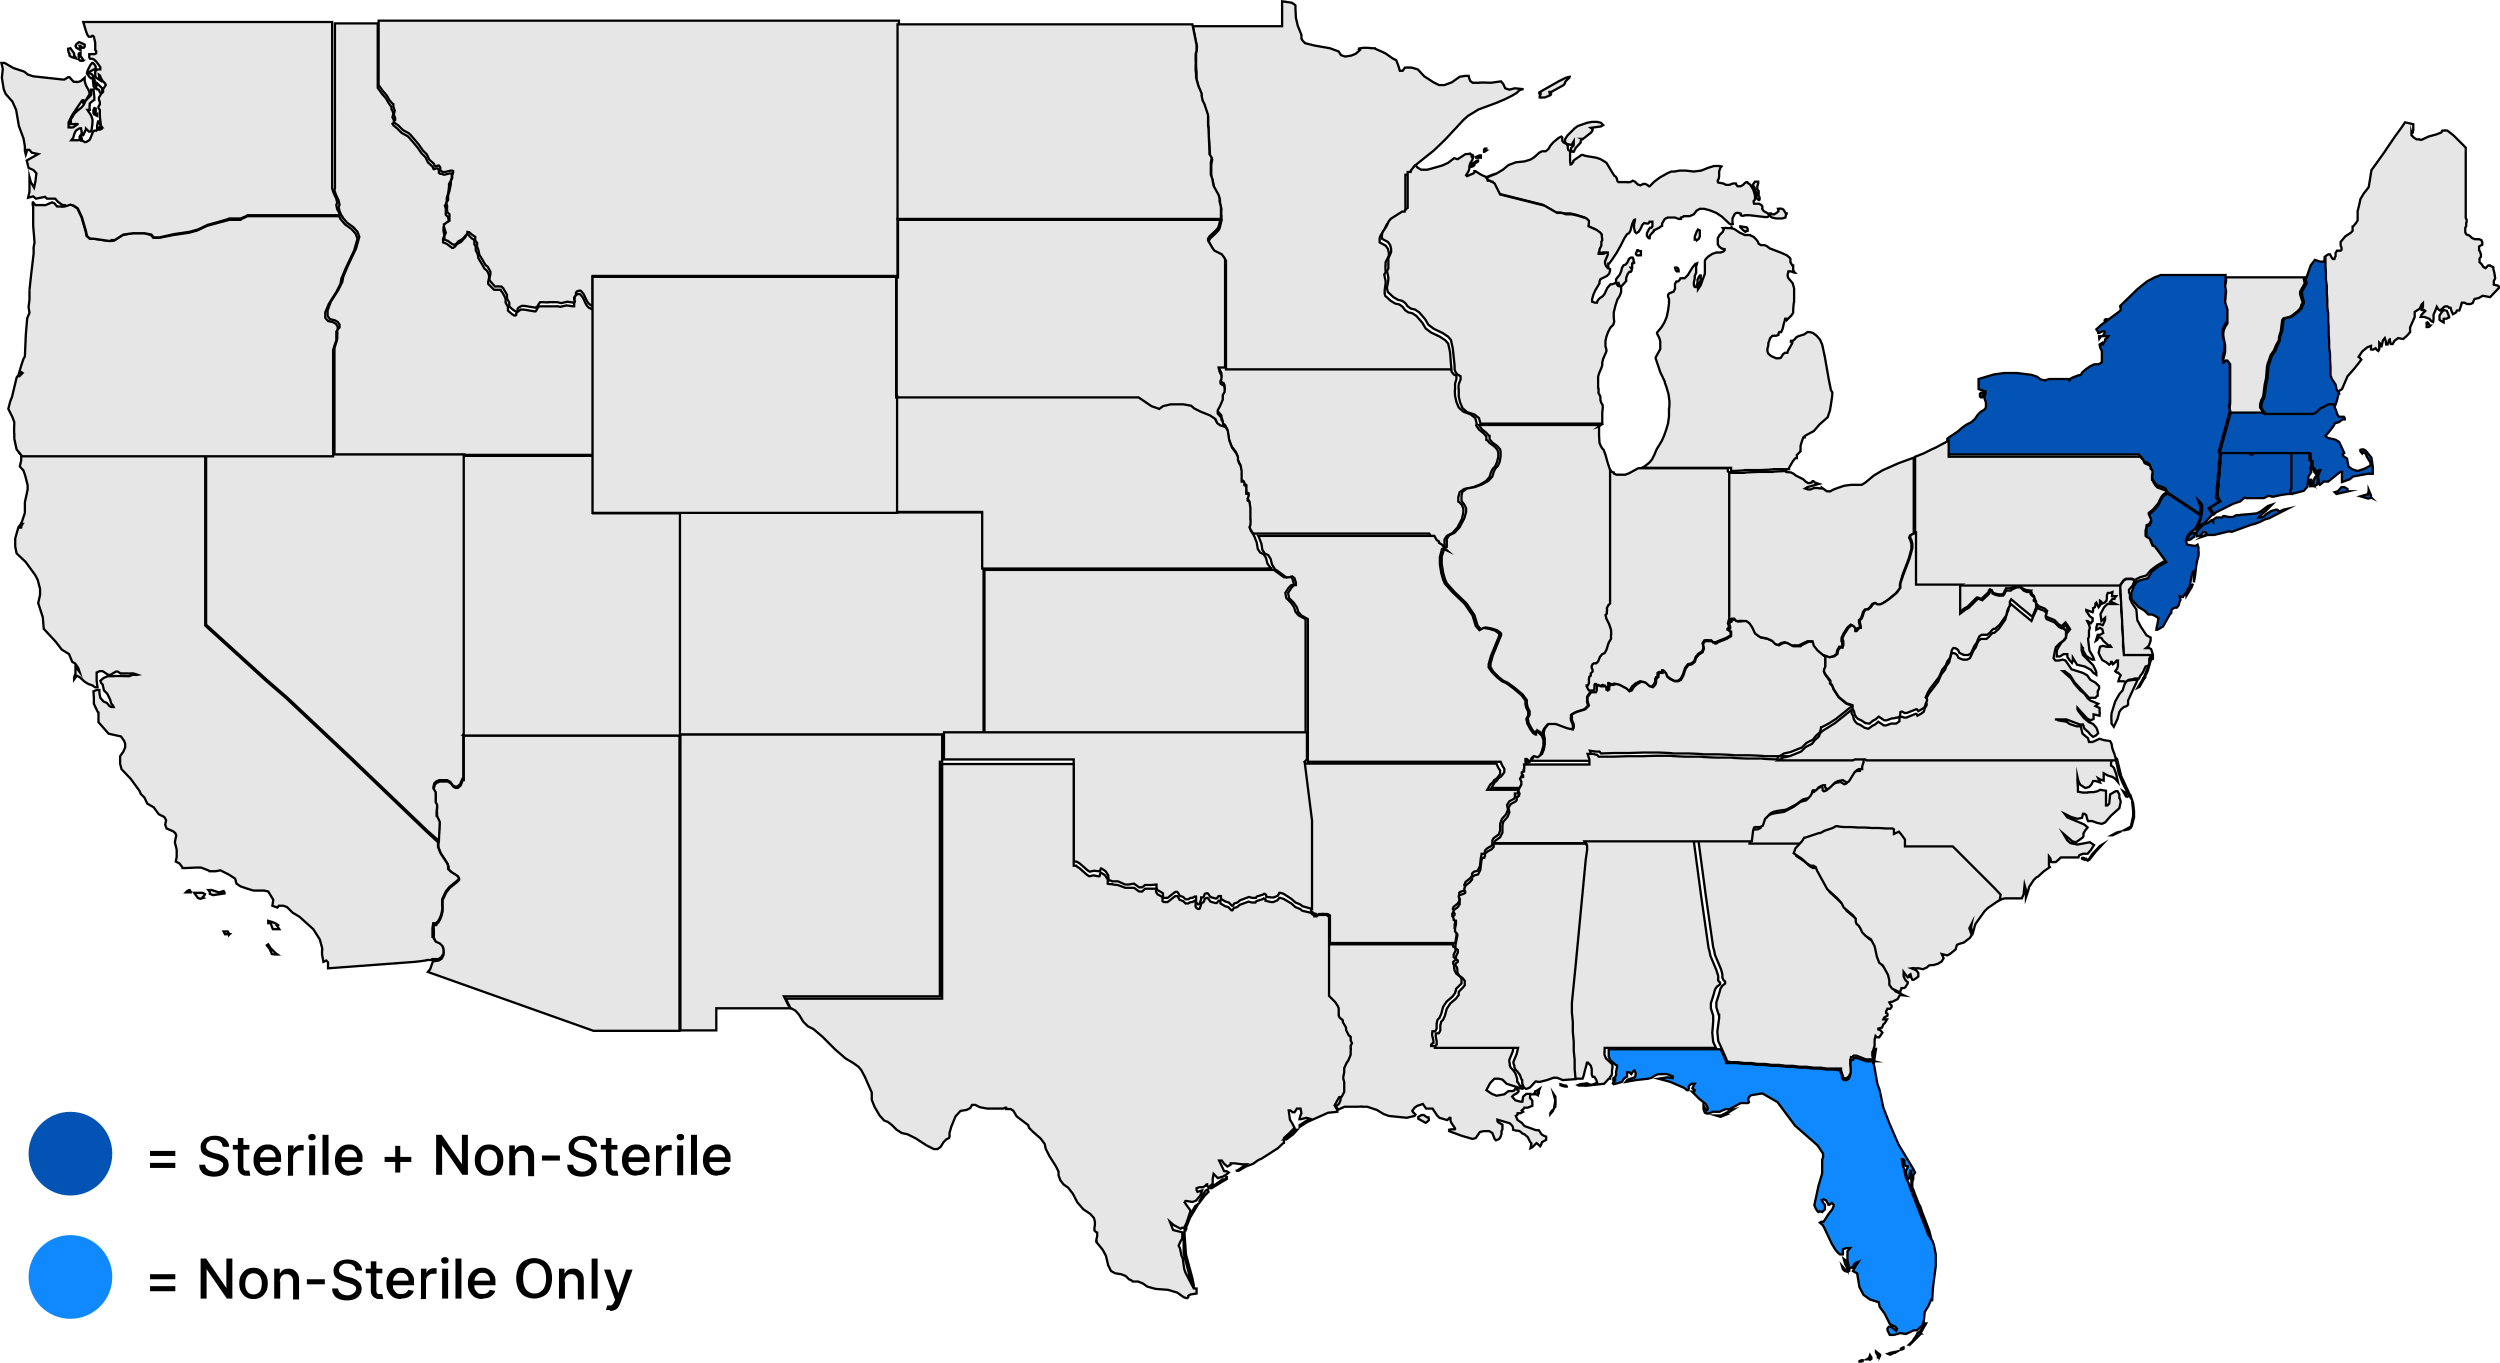 <?xml version="1.0" encoding="UTF-8"?>
<svg id="Layer_1" xmlns="http://www.w3.org/2000/svg" viewBox="0 0 543.46 296.24">
  <defs>
    <style>
      .cls-1, .cls-2, .cls-3 {
        stroke: #000;
        stroke-miterlimit: 10;
        stroke-width: .5px;
      }

      .cls-1, .cls-4 {
        fill: #0253b3;
      }

      .cls-5, .cls-2 {
        fill: #1089ff;
      }

      .cls-3 {
        fill: #e6e6e6;
      }
    </style>
  </defs>
  <path id="US-AL" class="cls-3" d="M368.21,182.89l.2,1.5.2,1.5.2,1.5.2,1.5.2,1.5.2,1.5.2,1.5.2,1.5.2,1.4.2,1.4.2,1.4.2,1.4.2,1.4.2,1.4.2,1.4.2,1.4.2.7.2,1,1.3,3.1.4,1.3v.5c-.1,0,0,.5,0,.5l.4.4v.4l-.7.5-.4.6-.3,1.1h0l-.6,1.9v1.1l.5,1.6h0v.7c.1,0-.2,3-.2,3l.2,2,.6,1.3h-24.2v.8c-.1,0,0,.8,0,.8l.3.7,1.4,1.3v.3c.1,0-.1,1-.1,1v.7l-.1.4-.3.3v.4h-.3l-1,1.1-3.6.4.2-.2h.8l1.1-.4-.2-.6-.4-.7h-.4l-.2-.5v-1.2l-.2-.7-.6-.7h-.2c0,.1-.4,1.4-.4,1.4l-.4,1.6-.2.5h-2.6l-.1-2.2v-2l-.2-2v-2l-.2-2.1v-2.1l-.2-2.1v-2.1l.1-2,.2-2,.2-2,.2-2,.2-2.1.2-2.1.2-2.1.2-2.1.2-2.1.2-2.1.2-2.1.2-2.1.2-2.1.2-2.1.2-2.1.2-2.1v-1l-.8-.8-.2-.2h-.1c0-.1.1-.2.1-.2h24l1.4.4ZM345.21,235.79l-.8.2h-1.2l-.2-.1.5-.2,1.5-.2.4.2h0l-.2.1Z"/>
  <path id="US-AR" class="cls-3" d="M329.81,171.39v.2l.2.5v.4h-.7v.3h0v.5l-.1.3-1.1.6-.5.8.2,1-.4,1-.9,1-.4,1.1v1.3c.1,0-.3,1-.3,1l-1.1.8-.3.5h0v.7c.1,0-.2.5-.2.5l-.9.5-.5.5v.5l-.3.2h-.4c0,.1-.2.9-.2.9l-.2,1.8-.5,1-.8.2-.4.4v.5l-.5.6-.9.7-.3.7.3.7v.3l-.3.2-.9.3-.2.2v1c.1,0,0,.8,0,.8l-.2.3-.2.3-.8.6-.2.5.3.3v.3l-.4.4v.4c.1,0,.2.3.2.3l.4.2v.7c.1,0-.1.9-.1.9v.7l.5.6v.3l-.3,2v.3h-27.3v-6l-.5-.3h-.9c0-.1-.5,0-.5,0h-.5l-.3.2h-.4v-.2c-.1,0-.5-.2-.5-.2l-.5-.5v-19.2l-.2-1.6-.2-1.6-.2-1.6-.2-1.6-.2-1.6-.2-1.6-.2-1.6-.2-1.6h41.9l.4.9.4.6v.8l-.7.9-.6.4-.3.5-.5.4-.7,1.2h6.2l.3-.3Z"/>
  <path id="US-AZ" class="cls-3" d="M147.71,159.79v64.3h-18.7l-4.5-1.6-4.5-1.6-4.5-1.6-4.5-1.6-4.5-1.6-4.5-1.6-4.5-1.6-4.5-1.6.5-.6.6-1.7h0l1.3-.2.6-.4.4-.8v-.8l-.1-.8-.6-.6-.9-.4-.5-1.1v-1.8c-.1,0,0-1,0-1h.5c0-.1.5-.6.5-.6l.4-.7.3-.8.2-.9v-2.4l.8-1.7.8-1,1.6-1.3.4-.4v-.3h0l-.3-.5-1.4-.9-.6-.6v-.6h0l-.2-.6-1.5-2.3-.5-1.3v-1h0l.2-4.2-.5-1.4v-.8c-.1,0,0-1,0-1v-.6l-.3-.5v-2.2l-.4-.8v-.3l.2-.8.4-.4.7-.3h1.7l.7.4.5.7.5.3h.5l.6-.5.5-1.2h.2v-9.7h47l-.1-.1Z"/>
  <path id="US-CA" class="cls-3" d="M44.61,98.99v37l2.2,2,2.2,2,2.2,2,2.2,2,2.2,2,2.2,2,2.2,1.9,2.2,1.9,1.7,1.6,1.7,1.6,1.7,1.6,1.7,1.6,1.7,1.6,1.7,1.6,1.7,1.6,1.7,1.6,2.4,2.3,2.4,2.3,2.4,2.3,2.4,2.3,2.4,2.3,2.4,2.3,2.4,2.3,2.6,2.4v1l.5,1.3,1.5,2.3.2.6h0v.6l.6.6,1.4.9.3.4h0v.3l-.4.4-1.6,1.3-.8,1-.8,1.7v1.3c.1,0,0,1.1,0,1.1l-.2.9-.3.8-.4.7-.5.4h-.5c0,.1-.2,1.1-.2,1.1v1.8c.1,0,.7,1.1.7,1.1l.9.4.6.6.2.8v.8l-.5.8-.6.4h-1.3v.2h-1.1c0,.1-2.7.4-2.7.4l-2.7.2-2.7.2-2.7.2-2.7.2-2.7.2-2.7.2-2.7.2h0v-1.3l-.4-.4-.6.3-.3-1.6v-.8c.1,0,0-.7,0-.7l-.5-1.8-1.4-2.2-3-2.7-1.5-.9-1.2-1.2-.8-.3h-1l-.3.4-1.1-.4.2-1.3-1.1-1.8-.9-.2h-2.2c0,.1-2.9-.9-2.9-.9l-.9-.6-.3-1.1-1.4-.9-1.8-.9-1,.2h-1.3c0-.1-1.9-.8-1.9-.8h-1.1l-2.1.1h-.8c0-.1-.7-1-.7-1l-.8-.4.2-1v-1.6l-.4-1.6.3-1.5-.2-.5-.5-.4-1.4-.6-.3-.8.2-1-.4-.7-1.2-.6-1.1-1.5-1.4-.8-.6-1.3-.8-.8-.3-.7-1.9-2.6-2-2.1-.3-1.2v-1.6l.7-1,.4-.9v-.8l-.2-.6-.7-1-2.7-.6-2.2-2.5v-2c-.1,0-1-2-1-2v-1.3l-.1-1.4.7-.3h.6v.7l.2,1,.7.8.7.3.6.7.4.2h.5l-.2-.4-.3-.3-.3-1-.6-1.2-.7-.7-.3-1.3-.3-.3-.2-.5.7-.6.9-.4h1.2c0-.1,3.5,0,3.5,0l.7-.3h.6c0,.1.5,0,.5,0l-.9-.3h-.5c0,.1-.6,0-.6,0h-1.7l-.6-.4h-.4l-1.2.7h-.5l-1.2-.8h-.5c0-.1-.8.3-.8.3v1.8l.2,1.4h-.5c0,.1-.6-.4-.6-.4l-.9-.3-.8-.5-1.1-1-.6-.3-.6.8v-.4l.3-.9v-1.5l.9,1.2-.3-.9-.7-1-.6-.3-.7-1.7-1.6-1-1.3-1.7-2.6-2.8-.2-2.5-1-3.1.4-1.8v-1.3l-.5-1.9-.5-1-2.1-2.9-2-1.9-.3-1.5v-1.5c-.1,0,.3-1.3.3-1.3l.4-1.4.3-.4v.2c.1,0,0,.3,0,.3h.3l.1-.5.2-.3h-.3v-.2l.2-.4.6-1.8v-2.3l.6-2.8v-.9l-.5-2-.4-1.2-.8-.9.3-1.3v-1.2l-.2-.2h39.8l.4.3ZM45.71,193.39l1.9.6,1-.3.2.3v.2c-.1,0-2.5.4-2.5.4l-.7-.3v-.4l-.3-.4h.3l.1-.1ZM41.71,193.99h-1.3l.3-.3.4-.2h.1c0,.1.4.5.4.5h.1ZM44.21,195.19l-.7.2-.5-.2-.8-1.1h1.7c0-.1.7.3.7.3h0c0,.1-.6.7-.6.7h0l.2.1ZM60.21,201.19l.5.8h-1.4l-.2-.5-.2-.6v-.2h-.6v-.6c.1,0,1.7.7,1.7.7l.4.3h0l-.2.1ZM49.91,203.09h-1l-.3-.6h.9l.3.5v.2h0l.1-.1ZM60.21,207.49h-.5l-.6-.1-.5-1.1-.6-.8.3-.2.5.8,1.2,1.2.3.2h-.1Z"/>
  <path id="US-CO" class="cls-3" d="M213.81,123.79v35.9h-66.2v-48.3h66.1v12.2l.1.2Z"/>
  <path id="US-CT" class="cls-1" d="M498.41,98.79v7.6l-.2.3v.7h-.9l-1.4.2-1.8.4-1-.2-1,.5h-3.5c0,.1-.7-.1-.7-.1l-.9.8-1.5.5-3.8,1.9-.4.4-.5-.8-.4-.6.8-.5.6-.4.5-.3.4-.2-.3-.5-.3-.5v-1.2l.2-1.2v-1.2l.2-1.2v-1.2l.2-1.2v-1.2l.2-1.2h6.4v.3h.4v-.3h8.9v.1l-.2.3Z"/>
  <path id="US-DC" class="cls-3" d="M449.11,137.29l-.2-.3-.5-.2h-.2l.8-.9.5.7.5.8-.8,1v-1l-.1-.1Z"/>
  <path id="US-DE" class="cls-3" d="M464.31,126.09l-.4.4-.3.8-.8.9v.6l.2.4v.9l.4.9,1,1.5.2,2.3.8,1.5,1.2,1.8.9.5v.7l-.4,1.1-.6.5h.7l.4.2.3.9v.6h-6.3v-1.9l-.2-1.9v-1.9l-.2-1.9v-1.9l-.2-1.9v-1.9l-.2-1.9.7-1,.3-.3.4-.2h1.2l.8.3.1-.1Z"/>
  <path id="US-FL" class="cls-2" d="M407.01,230.59l.4,1,.7,4,.5,1.4.8,3.8,1.4,3.6,1.9,4.4,3.2,5.3.4.8-.4.6v.7c-.1,0-.2,1-.2,1v1c.1,0,.5,1.2.5,1.2l.7,1.8-.4-.4-1-2.6v-1.5c-.1,0,0-2.2,0-2.2h-.2l-.2.8v.8c-.1,0-.4.3-.4.3l-.4-1.3v-.6l.4-.7v-.2c-.1,0-.7-.3-.7-.3v-.5c-.1,0,0-.5,0-.5l-.3-.3h-.3l.2,1.3.3.8.4,1.9.6,1.2.3,1,4,10.3.9,1.3.3.9.4,2v2.5l-.6,4.6-.2,3.1h0v-.4h-.2l-.6,1.4-.8,1.3-.2,2-.4,1-1.1,1h-.7l-1.7.8-1.2-.2-1.4.4h-.9l-.5-1v-.4l.3-.4h.4l1.2.9.2-.4-.4-.5-.7-.3-.5-.3-1.1-2.2-1.1-1.5-.2-1-1.9-.6-1.4-1-.9-1.7-.5-3-.6-.3-.3-.2.6-1.1.6-.9-.5.2-.4.3-.5.8h-.3c0,.1-.3,0-.3,0l-.4-1.6v-2l.6-.7h-.8l-.8.3v.7c.1,0,0,.4,0,.4h-.6l-.4-.3-.6-.7-.8-1.3-1.7-3.6-.3-.5-.6-.5.3-.2h.5l1.1-1.7.8-1,.3-.7v-.3l-.4-.4-.5.4h-.2c0-.1-.6-1-.6-1l-.5-.2-.4.2.4.7.3.3v1c-.1,0-.3.3-.3.3l-.3.3-.5-.2-.3.2-.3-.3-.3-.5-.3-.7.9-4.2.8-2.7v-3l.2-.5v-.8l-1.2-1.8-4.9-4.3-3.8-5.1-3.3-1.9-2.5.4-.4.4-.2.5.2.6-.2.2h-1.6l-2.4,1.3h-.8l-.8.3-.6.3h-1.5c0,.1-1.2.4-1.2.4l-.5-.2-.3-.8v-.8l.3.6.4.5.2-.2v-.4l-.4-.8-1.4-1.1-1.6-1.6h.5l.1-.3-.5-.4.2-.5.3-.5h-.7l-.6.5v.5l-.1.4h-.3l-.6-.5-3-1.3-2.6-.7,2-.3,1.1.2v-.4c-.1,0-.4-.2-.4-.2l-.9-.3h-1.1c0,.1-.7,0-.7,0l-.7.3-.8.5-.7.2-2.7.3-2.2.4.3-.4.4-.2,1.3-.4.2-.8-.3-.7-.3.2-.4.6-.4-.4h-.5v.9c-.1,0-.8.6-.8.6l-.3.6-1.8.5-.2-.2.5-.6v-.3l-.4.2v-.4l.4-.3.2-.4v-.7l.2-1v-.3c-.1,0-1.5-1.3-1.5-1.3l-.3-.7v-1.6h24.3l.4.8.8,1.8v.4h2.4l1.5.2h1.5l1.5.2h1.5l1.5.2h1.5l1.5.2h1.5l1.5.2h1.5l1.5.2h1.5l1.5.2h1.5l1.5.2v.4l.3.6v.6l.2.3.3.2h.5l.5-.3.3-.8v-2.8l.3-.5h.3c0-.1.2-.4.2-.4h.7l2,.7h1.7l-.4-.1ZM375.01,242.39l-1,.4-1-.3h1.1l1.2-.6.6-.4.7-.2-1.6,1v.1ZM419.41,267.59l.2.8-.9-1.8-1.1-2.8-.6-2.2.4.6.4,1.2,1.6,4.2h0ZM401.61,275.19v.6l-.5-1-.3-1.1.5.4.3,1.2h0v-.1ZM402.01,276.19l-.3.3-.7-.2-.4-.4-.2-.7.6.7.2.2h.8v.1ZM417.61,289.89l-1.9,1.9.2-.5.7-1,.2-.5.5-.3.5-.6v-.7l.7-.5h.2l-1.2,2.1h0l.1.1ZM415.21,292.29h-.2l.4-.4h0l-.2.4h0ZM413.41,293.39h-.2v-.2l.5-.3h.1v.3l-.4.2ZM411.31,294.29l-.4.2-.5-.2.5-.2,1.5-.3-.5.3h-.5l-.1.2ZM408.61,294.89l-.3.2h-.1v-.4l-.4-.7v-.2l.9.7v.2l-.1.2h0ZM406.41,295.49h-.6l.5-.3.2-.6.3.5v.3l-.3.2h0l-.1-.1ZM404.41,295.99h-.2v-.1l.4-.2h.3v.2h-.4v.1h-.1Z"/>
  <path id="US-GA" class="cls-3" d="M413.01,216.29l-.5.9-1.2.6h-.3l-.3.1.2.4.3.3v.3l-.3.4h-.6c0,.1-.3.5-.3.5v.4c.1,0,.3.2.3.2v.4l-.7.4-.2.4h.3c0,.1.3,0,.3,0h.2l-.4.7-.4.4-.3.7-.8.2v.2l.5.2.4.5-.7,1h-.5l-.3-.3-.2.8v1.3l-.3,1-.2.4v.8l.2.8h-1.6l-2-.8h-.5c0-.1-.2,0-.2,0l-.2.3h-.3c0,.1-.2.6-.2.6v.9l.1,1v.9l-.4.8-.5.4h-.5l-.3-.2v-.3c-.1,0-.2-.6-.2-.6l-.2-.6v-.4h-3l-1.5-.2h-1.5l-1.5-.2h-1.5l-1.5-.2h-1.5l-1.5-.2h-1.5l-1.5-.2h-1.5l-1.5-.2h-1.5l-1.5-.2h-1.5l-.9-.2v-.4l-.8-1.8-.4-.9-.6-1.3-.2-2,.4-3v-.7h-.1l-.5-1.6v-1.1l.6-1.9h0l.3-1.1.4-.6.6-.5v-.4l-.4-.4-.2-.5v-.5c.1,0-.3-1.3-.3-1.3l-1.3-3.1-.2-1-.2-.7-.2-1.4-.2-1.4-.2-1.4-.2-1.4-.2-1.4-.2-1.4-.2-1.4-.2-1.4-.2-1.5-.2-1.5-.2-1.5-.2-1.5-.2-1.5-.2-1.5-.2-1.5-.2-1.5h23.6l-.5.8-1.4,1.5-.4,1.1,1.8,1.2h0l1.1,1,.7.4h.7c0,.1.5.5.5.5l.3.8h0l2.2,4h0l2.2,2,.9,1,.5,1,1.9,1.6.7.8v.6l.3.5.4.3.4.6.4.9.8.8,1.1.7.8,1.5.5,2.3.5,1.3.8.6,1.1,2,.4,1.2v1l.5.8,1.9.9h0l-.9-.1ZM407.81,227.99l-.4,2.7-.2-.9v-.9l.3-.5.3-.3v-.1Z"/>
  <path id="US-IA" class="cls-3" d="M320.91,92.49l.6.9,1,.8.6.7v.7c.1,0,.7.7.7.7l1.1.8.6.7.2.6v.9l-.3,1.2-.4.9-.5.5-.4.8-.3,1-.8.9-1.4.8-1.6.6-1.7.3-1,.7-.3,1.1v.9c.1,0,.8.8.8.8l.3.8v.8l-.3,1.4-1,1.9-1.1,1.2-1.2.6-.5.8v1.1c.1,0,0,.6,0,.6l-.5.2-.8-.7-.2-.5-.7-.5v-.3l-.6-.3-.5-.9h-38.3l-.6-.9-.3-.8.2-.4v-3.8l-.2-1.3-.3-.3v-.4l.2-.5v-.4l-.5-.2v-.5c-.1,0,0-.7,0-.7v-.4l-.5-.2v-.2c-.1,0,0-.3,0-.3l-.2-.2h-.4l-.2-.9v-2.6l-.4-.7-.2-.6v-.6l-.4-.9-.9-1.2-.6-1.6-.3-2-.6-1.1h-.3l-.2-1.1-.2-.5v-.4l-.8-.9v-.7l.5-.9.5-1.4v-1l.5-.7v-.9l-.2-.5-.6-.3v-.2l-.1-.5.2-.3v-.9l-.4-.8-.2-.8h50.5v.8l.2.6.4.5.6.3v.7l-.3,1v1.2c-.1,0,0,1.5,0,1.5l.3,1.3.5,1.2,1,.9,1.6.6,1,.8.3,1.2h0l-.1.4Z"/>
  <path id="US-ID" class="cls-3" d="M128.91,66.79v32.1h-56.2v-23.2h0l.6-2v-1c.1,0,0-.5,0-.5v-.5l.5-.5v-.6l-.4-.6-.7-.4-1-.2-.5-.7v-1.2l.7-1.9,1.6-2.5.9-1.8.2-1.1,1-2.4,1.8-3.8.7-2.5-.4-1.1-.9-1-1.4-1-1-1.2-.3-.6-.3-.7-.2-.9.2-.5-.2-.9-.6-1.3-.3-.9v-.3l.1-.1V5.09h9.3v14l1,1.4.8.9.5.9.7,1v.4c.1,0,.4,1,.4,1l-.2.8.4.8v.4l-.4.2h0v.1h0c0,.1,1,.9,1,.9l1,1,1.3.7.4.4,1.7,2,.9,1.3.9.9.5,1.1,1,.9.2.5h0c0,.1.1.1.1.1l.6-.2h.2l.3.4v.6l.3.2h.4c0,.1.4.2.4.2l1.3-.3h.4v.9l-.2.7-.4.7v.6l-.2,1.5-.3,1v1l-.4.6.2.7v1c-.1,0,0,.3,0,.3l.5.5.2,1.2v.2l-.9.5-.3.3v.5c-.1,0,.2,1.3.2,1.3l-.3.7v.8l.8.3.9.7.3.2h.2l.4-.3.4-.5.9-.5,1-1.1v-.3l.1-.2h.5c0,.1.7.8.7.8l.6.4h0v.9l.3.5v.8l.4.8.2,1,.8,1.3.5.9.5.4.3.5.2.6v.5l-.2.9v.4l.4.4.9.9h1.4c0,.1.4.6.4.6l.4.7.3.7v.8l.5.9v.8l.3.3.6.5.5.3h.2l.2-.1v-.4l.3-.3.7-.5h.6l2.4.4h.2l.1-.1.4-.7.3-.3h3.7c0-.1.9.1.9.1l1.3-.3,1.5.2h.2v-.6c-.1,0-.2-.5-.2-.5l.3-.6v-.5l.4-.3.4-.2h.3l.3.3.4.5.6,1.3.3.5.4.4.6.3.3-.4Z"/>
  <path id="US-IL" class="cls-3" d="M347.61,92.69v2l.1,1.6.3.7.3.5.3.3.4,1.1.5,1.8.4,1.2.3.5v28.9h0l-.4.4-.3.6v1.2l-.3.3.2.8.6,1.2.4,1.2v1.2c.1,0,0,.8,0,.8l-.5.8-.5,1.6-.4.7-.5.2-.5.6-.4,1-.4.5h-.5l-.3.2-.2.4v.4l.3.4v.4l-.5.4v.2l.2.1v.2l-.3.2-.2.5v.9l-.1.5h-.3v.3l.5,1-.3.2-.5.8v.9c-.1,0,.2,1,.2,1l-.8.8-1.9.6-1,.6v.5c-.1,0,0,.7,0,.7l.4,1v.7l-.2.4-1.3-.3-2.4-.9h-1.6l-.8,1-.3.7v.6l-.6-.7-.5-.3h0v.8h-.1l-.5-.3-.6-.8-.7-1.3-.2-1,.4-.8v-.8l-.4-.8-.2-.8v-.8l-.9-1.2-1.9-1.6-1.4-1-.9-.4-1-.8-1.2-1.2-.6-1v-.7l.5-1.8,1.6-3.9.2-.5v-.4l-.2-.2-.7-.5-1.3-.4-1.2-.2-.9.5-.8-.9-.7-2.3-1.7-2.5-2.7-2.6-1.6-1.8-.4-.9-.4-1.4-.3-1.9v-1.6l.6-1.9.5-.2v-1.7l.5-.8,1.2-.6,1.1-1.2,1-1.9.4-1.4v-.8l-.4-.8-.6-.8v-.9c-.1,0,.2-1.1.2-1.1l1-.7,1.7-.3,1.6-.6,1.4-.8.8-.9.3-1,.4-.8.5-.5.4-.9.2-1.2v-.9l-.1-.6-.6-.7-1.1-.8-.6-.7v-.7c-.1,0-.7-.7-.7-.7l-1-.8-.6-.9h26.5l-.4.3Z"/>
  <path id="US-IN" class="cls-3" d="M376.01,102.69v32.2h-.2c0,.1-.2.6-.2.6l.2.5v.4l-.3.3v.2l.5.2.2.4v.6l-1,.6-1.8.7-.4.2h-.7c0-.1-.3-.4-.3-.4h-.6c0-.1-.9,0-.9,0l-.4.6.2,1-.3.8-.8.5-.6.7-.3.9-.6.5-.8.2-.6.8-.5,1.5-.5.9-.6.4h-.8l-1-.6-.6-.5-.2-.6-.3-.4-.3-.2h-.2v.4h-.7l-.3.2v.7l-.3.2-.2.4v.6l-.3.6-.5.5-.7-.2-.9-.8-.9-.2-1,.5-.7.6-.5.8-.4.2-.7-.6-1.5-.8-.8-.2-.6.2h-.4l-.1-.3h-.2v.7l-.2.4-.3.2-.2-.2v-.5c-.1,0-.5-.2-.5-.2l-.5.2h-.5l-.5-.4h-.2l-.1.2v.9l-.2.3h-1c0,.1-.5-.9-.5-.9v-.2h.3l.2-.5v-.9l.1-.5.3-.2v-.5l.4-.4v-.4l-.2-.4v-.4l.2-.4.3-.2h.5l.4-.4.4-1,.5-.6.5-.2.4-.7.5-1.6.5-.8v-.8c.1,0,0-1.2,0-1.2l-.4-1.2-.6-1.2-.2-.8.3-.3v-.5c.1,0,0-.7,0-.7l.3-.6.4-.4h0v-29h0l.3.3.3.2h.2l.1.3.5.2h1.9l.8-.3,2-1.1h19.5v.7l.4.2Z"/>
  <path id="US-KS" class="cls-3" d="M283.61,159.79h-69.6v-35.9h62.9l2.2,1.6h.6l.7-.2.5.4.3,1v.5h-.5l-.6.6-.7,1.1.2,1.1,1,1,.7,1,.3,1,.7.8,1.5.8v25.2h-.2Z"/>
  <path id="US-KY" class="cls-3" d="M396.61,142.59l.2.3v2.1l-.3.7v.4l.3.6,1,1.4v.5l.5.5.3.8,1.1,1.7,1.7,1.4,1.3.4-3.6,2.9-1.6,1-1.5.8h-.1c0,.1-.3,1.1-.3,1.1l-.9.8-.6.8-1.4.7-1,1-2.5,1-1.4.3-1,.6h-3.3c0-.1-3.3-.2-3.3-.2h-3.3c0-.1-3.3-.2-3.3-.2h-3.3c0-.1-3.3-.2-3.3-.2h-3.3c0-.1-3.3-.2-3.3-.2h-3.1l-3.1.1h-3.1l-3.1.1-.3-.4h-.8l-1.3-.2h0l.4,1.2v1h-13.1l.5-1,.4-.3h.2l.5.1h.2l.5-.3.4-1,.2-1.1v-1.2l-.2-.9v-.6l.2-.7.8-1h1.6l2.4.9,1.3.3.2-.4v-.7l-.4-1v-.7c-.1,0,0-.5,0-.5l1-.5,1.9-.6.8-.8-.3-1v-.9c.1,0,.6-.8.6-.8l.3-.2h.2c0-.1.4,0,.4,0h.3l.2-.4v-1h.1c0-.1.2-.2.2-.2l.5.3h1l.3.2v.5c.1,0,.3.2.3.2l.3-.2v-.5c.1,0,.2-.7.2-.7h.1c0-.1.1,0,.1,0v.2h.5l.6-.2.8.2,1.5.8.6.6.5-.2.5-.8.7-.6.9-.5.9.2.9.8.7.2.5-.5.2-.5v-.6l.2-.4.3-.2v-.3c.1,0,0-.4,0-.4l.3-.2h.6v-.4h.2l.3.2.3.4.2.6.6.5,1,.5h.8l.6-.3.5-.9.5-1.5.6-.8.8-.2.6-.5.3-.9.6-.7.8-.5.3-.8-.2-1,.4-.6h1.5l.3.3h.2c0,.1.2.2.2.2h.3l.4-.3,1.8-.7,1-.6v-1l-.4-.2v-.2l.2-.3v-.4l-.2-.5.2-.5h.2c0-.1.5-.5.5-.5h.5l.4.4h.6l.8-.1h.7c0,.1.7.6.7.6l.6.9.6,1.3,1.1.8,1.5.3,1.1.5.7.7.6.2.7-.4.7-.2.7.2,1,.6h1.5c0-.1,1.9-1,1.9-1h1.1l.3,1,.8,1,1.3,1.1h-.1ZM331.91,165.59h-.7v-.5h.3l.2.3v.3h.1l.1-.1Z"/>
  <path id="US-LA" class="cls-3" d="M331.51,236.39l-.6.3-3.4-1.1-.9-.9-.8-.2h-.9c0-.1-1,1-1,1l-.8,1.5,1.2.8,1,.4,1.7-.3.9-.7h.8l.4-.1.3-.4.7.3v.3l-.4.4-.6.3-.4.4.7.8,1.1.3h.4c0-.1.2-1.1.2-1.1l.7-.6h.9c0,.1-.1.5-.1.5v.4c.1,0,.5.6.5.6v1.1l-1,.4h-.7c0,.1-.6.6-.6.6l.3.3-.6.3h-.6v.3l-.4.3.4.9.9.6.6.7,2.5.9h.6l.6.9.5.3.5.2v.7l-.9.5-.2.6-.2.3-.4-.4-.4-.3-.9.9-.4.2.2-1-.3-.4-.5-1-.7-.6-.5-.2-.4-.4-.5-.2h-.4l-.7-.2v-.5l-.2-.4-.5-.5-2.7-.8v.3l.2.3.4.2.5.3v1l-.2.4v.6l-.2.6-.3.5-.7.3-.3-.3-.5-1.3-.7-.4h-1.2l-.8.2-.9,1.3-.7.2-2.4-.7-2.7-1v-.3l.5-.1h.8c0,.1,0-.2,0-.2l-.8-1.2-.2-.5v-.6c.1,0-.2,0-.2,0l-.5.5-1.7-.5-.5-.5-1-1.5h-1.4l-.7-1-1.2.4-.6.4-.5.7.2.3.5.5-.2.3-1.7.4-3.9-.4-1.1-.4-1.5-.9-2.1-.7h-1c0-.1-1,0-1,0h-2.9l-.7.3-.6.3-.4-.3-.2-.6h.3l.4-.4.3-.7v-.4l-.2-.3.6-1.1.2-.4v-1.8l-.4-.7v-.4l.3-1v-.9l.5-1.1.4-.6.4-1.2v-.8l.3-.6v-.6c-.1,0,.2-.5.2-.5l-.2-.6v-.8l-.4-.3-.7-1.2v-.5l-.7-1.2v-.4l-.7-.6v-.4c-.1,0-.2-1.6-.2-1.6l-.2-.5-.6-.9-1.3-1.3v-11.2h27.2v.5l.5.3v.6l-.4.8v.6l.4.3v.3l-.5.4v.4l.2.4v.5c.1,0,.1.6.1.6l.4.7.7.5.4.6v1l-.6.6-.4.4-.2.2v.3c-.1,0-.2.6-.2.6l-.6.8-1.2,1-.8,1.2-.4,1.5-.4.9-.4.4-.2.8v1.1l-.3.6h-.6c0,.1-.1.8-.1.8l.3,1.2v.5c-.1,0-.5.4-.5.4v.3h18l-.3,1.3-.7,1.7v.4l.1.5v.3l.2.5.5.5.5.7.4,1.2v.6c.1,0,.5.8.5.8l.2.2h.3l.3.1h0l.4.2ZM334.31,237.59v.5l-.4-.2h-.7l.3-.2.2-.2v-.2c.1,0,1-.6,1-.6l-.2.5v.5h-.1l-.1-.1ZM338.11,240.59l-.3.3.3-1.7-.4-1.4.4.6v.7c.1,0,0,1.4,0,1.4h0v.1ZM337.51,241.59l-.5.6v-.2l.4-.6.3-.2-.2.4h0ZM310.21,243.89l-.3.2-1.6-.9v-.4l.7-.4h.5l.7.5h.3c0,.1.1.3.1.3v.3l-.4.4h0Z"/>
  <path id="US-MA" class="cls-1" d="M507.71,87.79l-.2.7.3.7.2.7.4.7h1.1l.2.3v.3h-.5l-.8.6-.8.2-.4.7-.6.8-1.1,1.3.5.4,1.7.4.8.5,1.1,2.4-.3.2v.4l.9.6.3,1.7.8.6,1.2.4,1.5-.5,1.3-.7v-.6l-.8-1.3-.2-.6-.6-.4-.2.3-.4-.5v-.3l.3-.1h.4l.5.3,1.2,1.5.3,1.9v1.6h-1.1l-3.2.6-.7.6-1.7.6v-2.2h-.4l-2.6,2.1h-1c0,.1-.8.7-.8.7l-.2-.3-.2-1.6.5-1.3h-.3l-.5.5-.3-.6-.3-.3-.3-.3v-1.2h-.4v-1.6h-3.9c0-.1-1.1-.2-1.1-.2h-7.7v.3h-.4v-.3h-6.4l-.2-.3.3-1.1.3-1.1.3-1.1.3-1.1.3-1.1.3-1.1.3-1.1.3-1.1h17.6l.8-.3,1-1,.6-.2,1-.6h.5c0-.1,1.1,0,1.1,0h0l.1.5ZM510.51,106.79l-2.6.6-.4-.4.7-.2.8-.9h.5c0-.1.8.4.8.4v.5h.2ZM515.51,108.19l-.7.2-1.7-.5,1.4-.4h.2c0-.1.2-.7.2-.7v-.3l.5,1.2v.4s0,0,0,0l.1.1Z"/>
  <path id="US-MD" class="cls-3" d="M460.91,127.19v1.9l.2,1.9v1.9l.2,1.9v1.9l.2,1.9v1.9l.2,1.9h6.3v.8c-.1,0-.3.2-.3.2v-.5l-.1-.2-.2.2-.2.3v1l-.2.5-.6.2-.6,1.3-.6.8-.2.5h-.9c0,.1-1.4.3-1.4.3l-.4.5-.7-.2h-1.1l.2-.7.3-.6-.6-.6h-.3l-.3-.3.4-.5.2-.6v-.7c-.1,0,0-.5,0-.5h-.3l-.5.6-.3.2-.2-.5h-.2c0,.1-.1.4-.1.4l-.3.2-.6-.5-.9-.5-.5-.9-.3-.7.3-1.3.6-.2.8.2h1l-.2-.3h-.4l-1.1-1-.4-.6-.6-.2-.3.6-.3.2.4-1.3h.5l.7-.4-.2-.8-.5-.3-.8.4v-.5l.2-.7h.6l.6.2.5-1.1v-.5l-.8.7-.2-1.5.8-1.5.7-.7h1.8l-.6-.3-.6-.2.5-.6h.4c0-.1.4-.6.4-.6h-.9l.1-.9-.5.2h-.5l-.2.5v.7l-.1.5-.4.4-.7.3v-.5l-.3-.2v1l-.3.4-.5-1-.2.2v.3l-.1.5-.4.2v.6l-.1.3-1.4-.5v.2l.8,1.2.6.4v.6l-.4.5-.7-.5h-.1l.4.8.2.7-.2.6v1.3l-.2.5.3,2.5.4.7.4.7.2.6h-.4l-.7-.4-.6-.4-.7-1.2v-.5c-.1,0-.3-.4-.3-.4v.9l.3,1,2.2,2.2.4.8.3.7v.6l-.7-.5-.5-.6-1.3-.7-1.7-.4-.9-1.5v.6l-.2.5-.6-.7-.4-.6v-.6h-.8l-.8.5h-.7v-1.2l.2-.5.8-1.3.8-.7.3-.9v-1.3c-.1,0,0,1,0,1l.8-1-.5-.8-.5-.7-.8.8-.6-.3-1-1-1.7-.7-.2-.4v-.4l.3-.5-.5-.5-1.3-.5-.5-.5h-.1v-.6l-.2-.3-.3-.2v-.2l.1-.3-.2-.3-.5-.4-.2-.3.2-.3h-.3c0-.1-.7-.1-.7-.1l-.7-.3-.7-.6h-.8l-1.4.5h-.8c0,.1-.3.5-.3.5l-.2.5-.3.3h-.9l-.8-.2-.6-.3h-.1v-.4h-.1c0-.1-.2-.2-.2-.2l-.2.2-.2.5-1.5,1.4-.7-.3h-.3l-2,2-.6.3-1.2.9v-6.2h34.8l.2.3ZM466.11,147.49h-.2l.2-.4.8-2,.4-.7-.4,1.4-.6,1.3-.2.4h0Z"/>
  <path id="US-ME" class="cls-3" d="M524.21,29.09v.3l.5.5.6.4h.5c0,.1.6.1.6.1l1.5-.7,1.8-.5,1-.4.2-.4h.4c0-.1.7,0,.7,0l1.3,1,1.5,1.5,1.2,1.2v15.3l.2.4v.5l-.1.2v.7l-.2.3v1l.2.4.3.2h.2l.3.2.4.4.6.3h.6c0,.1.4,0,.4,0l.5.2.2.5v.5l-.4.2-.3.2v.8l.2.3.2.6v.5l-.3.4v.8l.5.5.3.5.5.3.2-.2.2-.2.2-.2h.3c0,.1.4.2.4.2l.4.2v.4l.2.7.2,1.3-.3.6v.8l.9.2.2.2v.3l-1.9,2-1.6-.3-.9.5-.9.2-.4.9-.5.2h-.7l-.6-.3h-.5c0,.1-.6,1.7-.6,1.7h-.5c0-.1-.2.4-.2.4l-.3.2-.4.2-.3-.7-.2-.7h-.3c0-.1-.4-.3-.4-.3h-.4l-.3.1-.4.4-.5.4-.4-.3-.3-.5-.3.8-.4.9v1l-.1.6-.4-.2-.4-.5-1.1-.4h-.8l.2-.5.8-.8-.2-.2h-.4c0,.1-.2,0-.2,0l.3-.7v-.8l-.3.3-.4.9-1.1.7v1.1l-1,2.3v1l-.7.8-.8.7-1.1-.2-.8.6-.4.7h-.4l-.2-.8v-.3c-.1,0-.5,1.2-.5,1.2h-.3l-.1-.8-.2-.6-.4.5-.3,1.3h-.3v-.6l-.2-.2v1.4l-.2.4-.3-.2-.3-.4-.5.3h-.5c0,.1,0-.3,0-.3v-.5l-.8.3-1.1.9-.8,1.2.3.2.3.4-1.5,1.9-1.5,1.7-1.2,2.8-.5.3-.4.5-.8-1.2-.2-1-.8-1.2-.3-.8v-.9c-.1,0,0-1,0-1v-1.4l-.1-1.4v-1.4l-.1-1.4v-1.5l-.1-1.5v-1.5l-.1-1.5v-1.5l-.1-1.5v-1.5l-.1-1.5v-1.5l-.1-1.5v-1.5l-.1-1.3.2-.2.6-.4h.4l.3.6.3.4h.3c0-.1.3-.6.3-.6v-.7l.3-.5h.8l.2-.2v-.4l-.2-.6v-.7l1-1.2,1.2-.8.4-.4v-.9c.1,0,.8-.9.8-.9l.3-.5v-2l.3-1.2.3-1.4.7-1.2,1.1-1.4.3-1.8.3-1.9,1.3-1.8,1.5-2.1.8-1.2,1.5-2.2,1.1-1.5.5-.7.6-.9.9.2.9.2v1.2c-.1,0-.1.6-.1.6h0l-.3.3ZM532.41,68.99l-.6.3h-.6c0-.1,0,.6,0,.6v.2l-.7-.4-.2-.2v-.9l.6-.9.4-.3.6.2.4,1v.4h.1ZM528.31,70.79l-.4.3h-.4v-.9c.1,0,.2-.1.2-.1l.2.2.3.6.1-.1Z"/>
  <path id="US-MI" class="cls-3" d="M336.91,20.29v.2h.3c0,.1-.4.3-.4.3l-1,.4h-.7c0,.1-.4,0-.4,0v-.3l.2-.4v-.2h-.3v-.2l.5-.3,3.7-2.1,1.6-.8.8-.2h.1c0,.1-.9.9-.9.9l-.2.3v.2l-.3.4-2.7,1.5h-.4v.1l.1.2ZM343.81,30.19l-.2.5v.3l-1.1,1.2-.4.8h-.3c0,.1-.3-.4-.3-.4v-.4l.3-.3.3-.4v-.8l-.3.5h.2v.4l-1.4-.3-.4-.4v-.6l.5-.8,1.6-1.6.7-.5,2-.7,1.1-.2h1.1l.8.2.5.5-.5.3-2.2.3h0l.4.3v.2l-.3.5-1.9,1.5h0l-.2-.1ZM380.11,39.89l.3.2.2.3.5.8.2.6.2.8v.8l-.3.3v.3l.1.3h1.1l.5.3.2.3v.3c-.1,0,0,.3,0,.3l.3.4.9.5.2.3v.3l-.3.2h-.5l-3.4-.4h-1l-.2.1h-.5l-.2-.1v-.3c-.1,0-.4-.2-.4-.2h-.5c0-.1-.4.2-.4.2l-.5,1v1.1c.1,0,.1.1.1.1h-.1c0,.1-.3.1-.3.1l-.4-.2-1.6-1.5-1.2-.8-1.5-.6-1.2-.3h-.9l-.7.4-.6.8-.9.4h-1.2c0,.1-.7.3-.7.3v.3h-.5l-.8-.3h-1.6l-.6.3-.6,1v.5c-.1,0-.6.4-.6.4l-1.2.6v.2l-.7.7-.2.4v.4h-.2l-.4-.5v-.6l.4-.8.3-.4h.3l.2-.3v-1h-.6c0,.1-.3.4-.3.4h-.4l-.5-.1-.4.4-.4.9-.4.6-.5.3-.3-.3-.2-.9v-.7l.2-.9v-.2c-.1,0-.3.3-.3.3l-.3.7-.4,1.5-.3.5-.4.2-.6.9-.8,1.6-.9,1.6-1,1.5-.6.8h-.2v1l-.5-.2-.4-.5-.2-.5v-.5l.5-1.4v-.3h-.3c0-.1-.7.1-.7.1h-.9v-1c.1,0,.5-.8.5-.8v-.8l.2-.4-.2-.8v-.4l-.2-.4-.8-.6-1.8-.8.2-.8v-.4l-.5-.5-1.9-.6-1.3-.3h-1.3l-.9-.2h-1l-.7-.5-.7-.4-.7-.4-.7-.4-1.2-.3-1.2-.3-1.2-.3-1.2-.3-1.2-.3-1.2-.3-1.2-.3-1.2-.3-.3-.6-.3-.6-.3-.6-.3-.6-.5-.2h-.3c0-.1-.2-.4-.2-.4h-.5c0,.1-.2-.4-.2-.4h0c0-.1.6-.2.6-.2l1.8-.7,1.5-.9,1.2-1,1.6-.6,1.9-.2,1.3-.4.8-.5,1.1-1,.6-.3h.8l.6-.5.4-.7.7-.8,1.1-.9.6-.3.2.2v.7l.3.4.6.3.3.4v.5l.1.4.4.3v2.4l.1.3v.2c.1,0,.3-.2.3-.2l.3-.4v-.2l.2-.2,1.6-1.1h.3l.5.2,2.4.4.9.3,1,.6.3.2,1.2,2,.5.8.3.2.2.3.2.7.2.2h1.8c0,.1.8,0,.8,0l.5-.3.5.2.6.6.6.2.6-.3h.5l.5.3.2.2h.2l1-1,1.2-.9,1.6-.9.9-.4h.3c0,.1,1.5-.2,1.5-.2h1.3l1.8.2,1.6-.2,1.5-.6,1.3-.4h1.2l.4.1-.3.4-.2.7v1l-.1.6-.2.3v.3l.1.2,1.1.2.6.3h.7l.8-.3h.6c0,.1.4.6.4.6h.6c0,.1.6-.3.6-.3l.4-.4.3-.2h.2l.3.3ZM382.31,41.89v.3h-.3l-.2-.3-.2-.3-.2-.8-.4-.6.5-.7h.7v.4l-.2.6v.6l.3.6h0v.2ZM382.41,43.49h-.1l-.5-.5v-.6h.2l.3.2.2.3v.5l-.1.1ZM388.21,46.59v.3l-.1.4-.7.2h-1.3l-.9-.2-.4-.3v-.6h.2l.3.2h.4l.6-.4.3-.3v-.2l-.1-.3h.2c0-.1.7,0,.7,0l.3.2.5.8h.2v.1l-.2.1ZM378.31,49.19l1.2.2h.1c0-.1.3.3.3.3v.5h-.2c0,.1-.3.2-.3.2l-.4-.3-.7-.7v-.2h0ZM376.31,49.59l.7.2,1.2.8,1.1.5h1.1c0,.1.8.4.8.4l.5.5.4.5.2.5.5.3h.8l.6.3.5.4,2.6,1,1.1.5.6.5.2.3v.7l.4.7h.2v1l.2.4.2.2h-.1l-.8-.3h-.5c0,.1-.2.6-.2.6v.4l.1.4,1,1.2.3,1.1v2.9c-.1,0-.2,1.8-.2,1.8v.6l-.4.6-.9.9v-.2h-.4c0,.1-.3.9-.3.9l-.3,1.3-.3.7h-.4c0,.1-.2.3-.2.3v.3l-.5.2h-.8l-.5.5-.4,1.1v.5l-.2.7v.6l.2.5.6.5,1.1.5h.6l.4-.1.5-.8.4-.3h.5c0-.1.2-.5.2-.5l.9-1.6v-.3h-.3v-.2h.4l.4-.3.3-.4.5-.3,1.3-.4.7-.5h.5l.7.2.8.6.7.8.5,1.1.6,2.8.8,4.6.5,2.5.3.5v.3c.1,0-.5,3.6-.5,3.6l-.5,1.5-.9.8-.9.8-1.2,1.4-1.3.7-.7.4v.3h-.3l-.3.8-.3,1v.8c-.1,0,0,.4,0,.4l-.3.3-.5.5v.7h-.3l-.2.2-.4.5-.8,1.4v.3h-3.3c0,.1-3.1.2-3.1.2h-3.1c0,.1-3.1.2-3.1.2v-.7h-19.4l.6-.3,1-.8.6-.7.5-1,.5-1.2,1.1-1.8.5-1.1.5-1.4.4-1.4.2-1.5v-1.6c.1,0,.1-1.6.1-1.6l-.2-1.6-.5-1.7-.3-.8v-.2l-1-2.1-1-3v-.2l1-1.8v-1.7l-.2-.7-.5-1v-.2l1-1.2.6-1,.5-1.2.3-1.4.2-1.5v-1l-.2-.5v-.4l.2-.3,1-.4.3-.6v-1.1l.3-.5h.3l.3-.2.3-.5h.4c0-.1.5,0,.5,0l.7-.7.9-1.5.7-.9.5-.2h0c0,.1-.3.6-.3.6v1.5l-.3.7v.2c.1,0-.2,1.2-.2,1.2v.6l.2.4h.3c0-.1.3-.9.3-.9v-.4h0v-.3l.3-.6.2-.3h.2v1l-.6,1.5v.5l.6-.9.5-1.4.4-1.1v-2.8l.2-.4.5-.5.9-.6.9-.3h.9l.6-.2.3-.3v-.2c-.1,0-.7-.2-.7-.2l-.5-.4-.3-.5v-1.3l.4-.7.7-.7.2-.5-.2-.3h.3c0-.1.8,0,.8,0h.6l.3-.4h0l-.2.4ZM368.91,52.09h-.5v-.6l.4-1.1.3-.5.4.2h0v1.3l-.2.5-.4.3v-.1ZM364.91,58.79v.2h-.4l-.2-.2-.2-.6h0c0-.1.5,0,.5,0l.2.2v.4h.1Z"/>
  <path id="US-MN" class="cls-3" d="M295.21,10.59l1.1-.2h1l1,.1h.5c0,.1,1.5.7,1.5.7l1,.5,1.4,1,.8.4.4,1,.4,1.3h.6l.5-.7h1.2c0-.1,1.6.4,1.6.4l1.4,1.5,2,1.3,1.2.6h1.2l1.6-.6,1.7-1.2,1.2-.2h.7c0,.1.4,1.1.4,1.1l.5.4h1.3c0-.1,2.7,0,2.7,0l2.2-.3.5.6.4.9.9.3,1.2-.3,1.9.2h-.3c0,.1-.3.1-.3.1l-.4.2-.5.5-1,.6-1.6.8-1.9.8-3.8,1.4-2.3,1.4-1,.9-4,4.3-2.4,2.3-4,3.2-.4.4v.4h-.2l-.7.8-.3.5h-.6v8l-.3.2-.4.5h-.5c0,.1-2.5,1.7-2.5,1.7l-.4.5-.5,1.1-.8,1.2-.2.6v.9l1.3.7.5.7.2.8v.7l-.7,1.4v.5c-.1,0,0,1.7,0,1.7l-.3.5.3,1.4v.5l-.2,1.5v.4c-.1,0,.1.8.1.8h0l1.2,1.1,1,.6.9.2.7.5.5.7.7.5.9.2.9.6,1.3,1.5.7,1.2,1.2.9,1.9.9,1.2.8.6.7.4,1.8.3,3.8h-49v-23.6l-.7-1-1.6-.8-.4-.5-.7-1.2-.3-.5v-.4l.3-.5,1.4-1.3.5-.6.2-.6.3-1.3v-1c-.1,0,0-1.6,0-1.6l-.3-1.2v-.6l-.2-.8-1.1-2-.3-1.6-.3-.8v-2.6l.2-1.1-.5-.8v-.6l-.3-4.9v-.7c-.1,0-.1-2.3-.1-2.3l-.8-2.4-.4-.8-.2-1v-.5l-.6-1.6-.5-1.8v-1.6l-.1-1.2v-3.1c.1,0,.2-1.2.2-1.2l-.9-4.5h19.4V.29l2.1.3.6.4.2.2v.7l.1,2,.4,1.7.8,2h0v.8l.3.5.5.5,2,.5,3.4.6,1.9.7.5.8.9.3,1.3-.2,1-.4.9-.8h0l-.4-.3ZM295.21,10.59h0Z"/>
  <path id="US-MO" class="cls-3" d="M313.51,119.19l-.5,1.9v1.6l.3,1.9.4,1.4.4.9,1.6,1.8,2.7,2.6,1.7,2.5.7,2.3.8.9.9-.5,1.2.2,1.3.4.7.5.2.2v.4l-.2.5-1.6,3.9-.5,1.8v.7l.7,1,1.2,1.2,1,.8.9.4,1.4,1,1.9,1.6.9,1.2v.8l.2.8.4.8v.8l-.4.8.2,1,.7,1.3.6.8.5.3h.1v-.7h.1l.5.3.7.7.3.9v1.2l-.3,1.1-.4,1-.5.4h-.2l-.5-.2h-.2l-.4.3-.5,1h0l-.2.1h-.1v-.5l-.3-.3h-.3v.6l.2.9v.6c-.1,0-.6.2-.6.2v.3l.2.4v.2h0c0,.1-.3.2-.3.2h-.2l-.2.4.4.6v.7l-.6.9v.3h-6.3l.7-1.2.5-.4.3-.5.6-.4.7-.9v-.8l-.4-.6-.4-.9h-41.9v-31l-1.4-.8-.7-.8-.3-1-.7-1-1-1-.2-1.1.7-1.1.6-.6h.4v-.5l-.3-1-.5-.4-.7.2h-.6l-2.2-1.6h-.2c0-.1-.7-1.2-.7-1.2l-.3-1.2-.5-.8-.8-.4-.5-.8-.2-1.3-.5-1.3-.2-.4h38.3l.5.9.5.3v.3l.8.5.2.5.8.7-1.1-.5Z"/>
  <path id="US-MS" class="cls-3" d="M344.21,182.99l.8.8v1l-.3,2.1-.2,2.1-.2,2.1-.2,2.1-.2,2.1-.2,2.1-.2,2.1-.2,2.1-.2,2.1-.2,2.1-.2,2.1-.2,2.1-.2,2-.2,2-.2,2-.2,2v2.1l.2,2.1v2.1l.2,2.1v2l.2,2v2l.2,2.2-2.8.2-1.2-.5h-.5c0-.1-.3,0-.3,0l-1.4.5-1.6.4h-.4c0-.1-.5-.1-.5-.1l-1.2,1.3-.7.3h-.2l-.3-.2-.2-.2-.3-.8v-.6c-.1,0-.5-1.2-.5-1.2l-.5-.7-.5-.5-.2-.5v-.3l-.2-.5v-.4l.7-1.7.3-1.3h-18.1v-.3l.4-.4v-.5c.1,0-.2-1.2-.2-1.2v-.7c.1,0,.7-.1.7-.1l.3-.6v-1.1l.2-.8.4-.4.4-.9.4-1.5.8-1.2,1.2-1,.6-.8v-.6l.2-.3.2-.2.4-.4.5-.6v-1l-.5-.6-.7-.5-.4-.7v-.6l-.1-.5-.3-.4v-.4l.5-.4v-.3l-.4-.3v-.6l.4-.8v-.6l-.5-.3v-.8l.4-2v-.3l-.5-.6v-.7l.2-.9v-.7c-.1,0-.5-.2-.5-.2v-.3l-.2-.4.4-.4v-.3l-.3-.3.2-.5.8-.6.2-.3.2-.3v-.8c.1,0,0-.5,0-.5l-.2-.3v-.2l.2-.2.9-.3.3-.2v-.3l-.2-.6.3-.7.9-.7.5-.6v-.5l.5-.4.8-.2.5-1,.2-1.8.2-.8h.4c0-.1.2-.4.2-.4v-.5l.6-.5.9-.5.4-.5v-.3c-.1,0-.1-.4-.1-.4h19.9l-.3-.4ZM340.61,236.19h-.1c0,.1-.8-.1-.8-.1l-.5-.2v-.2l1.3.4.2.2-.1-.1Z"/>
  <path id="US-MT" class="cls-3" d="M195.11,47.59v12.4h-66.3v6.6l-.6-.4-.4-.4-.3-.5-.6-1.3-.4-.5-.3-.3h-.3l-.4.1-.3.3v.5l-.4.6v.5l.2.3h0c0,.1-.2.3-.2.3l-1.5-.2-1.3.3-.9-.2h-1.7c0,.1-1.5,0-1.5,0h-.5l-.3.4-.4.7h-.1c0,.1-.2.1-.2.1l-2.4-.4h-.6l-.7.4-.2.3v.4l-.2.1h-.2l-.5-.3-.6-.5-.3-.3v-.8l-.5-.9v-.8l-.4-.7-.4-.7-.4-.4h-.4c0-.1-.8,0-.8,0h-.2l-.9-1-.3-.4v-.4l.2-.9v-.5l-.3-.6-.3-.5-.5-.4-.5-.9-.8-1.3-.2-1-.3-.8v-.8l-.4-.5v-.8h0l-.6-.4-.7-.6h-.3c0-.1-.1-.1-.1-.1v.2l-.1.3-1,1.1-.9.5-.4.5-.4.2h-.2l-.3-.1-.9-.7-.8-.3v-.8l.3-.7-.4-1.3v-.5c.1,0,.4-.3.4-.3l.8-.5v-1.4l-.5-.5v-.3c-.1,0,0-1,0-1l-.2-.7.4-.6v-1l.3-1,.3-1.5v-.6l.3-.7v-.7c.1,0,.2-.5.2-.5v-.3l-.2-.1h-.3l-1.3.3h-.4l-.4-.2-.2-.2v-.6l-.3-.4h-.2l-.6.2h-.1v-.1l-.2-.5-1-.9-.5-1.1-.9-.9-.9-1.3-1.7-2-.4-.4-1.3-.7-1-1-1-.7h0v-.2h0l.3-.3v-.4l-.3-.8.2-.8-.3-1v-.4c-.1,0-.9-1-.9-1l-.5-.9-.8-.9-1-1.4V4.49h113.1v42.3l-.3.8Z"/>
  <path id="US-NC" class="cls-3" d="M459.11,164.99l-.2.9v.5c.1,0,.6.5.6.5l.5,1.3.4,1.8-.6-.7-.6-.4-1-.3-.9-.5v1.6l-.7-.2-.5-.3.4.9-.9-.3h-.6l-.4.8-.5.5-.8.2-1.1-.7-.4-.8-.2-.9v1.1l.1,1.2v.9l1,.2h1c0-.1,1.4-.1,1.4-.1l.9-.2.5-.3,1.3.2v3.2h.3l.4-.4.2-2,1.2-.7h.4l.4.7v.7c.1,0,.3.9.3.9l-.3,1.4-1.8,1.6-1.3,1.5-.7.3-1-.2-1.1-.4h-.9l-.2-.5-.2-.8-.4-.3h-.3l-.2.9-1,.2-1.4-.4-1.4-.7.6.8,3.6,1.5.4.3.4.4-.5.6-.4.7v.6l-.2.3-1.4,1-.8-.2-2-1.7.9,1.5.7.6,1.5.3,2.7-.5.9.6-.7,1.1-.7.8h-1l-.8.3-.2.5h-3.8l-1.1,1h-.4c0,.1-.6,0-.6,0l-.2-.8-.3-.4v2l.2.3-1.3.9-1.2,1.1-.5.3-.5.5-1,1.5-.3,1.1-.4,1.2v-1.6l-.3-1.1-.2,2-.4.9h-3.7l-1.5.4-1.4-1.4-1.3-1.3-1.3-1.3-1.3-1.3-1.3-1.3-1.3-1.3-1.3-1.3-1.3-1.3h-10.4v-1.5l-.8-1.1-.5-.6-1,.5v-1l-.4-.1h-1.5l-1.5-.1h-1.5l-1.5-.1h-1.5l-1.5-.1h-1.5l-1.5-.1h-.3c0-.1-.7.3-.7.3l-1.8.6-.9.5h-.3l-1.5.5-1.5.5h-11.4l.3-2.4.2-.6h.3c0-.1,1-.1,1-.1l.6-.3.5-1.5,1.2-1.2.6-.3.8-.2,2-.3,2.1-1.1,1.5-1.1,1.2-.3.4-.4.3-.5.2-.7v-.2h.8l.5-.6.5-.3.5-.2h.3l.1.2v.5l.2.2h.2l.3-.1.4-.3,1-1,.7-.4,1.1-.2.8.5.5-.2,1.3-2.1.5-.4.4-.2h.7v-.6l.2-.9v-.6l.5-.9.2.2h51l2.3.2h.6ZM459.91,164.99h.3l.9,3.7,1.9,4.1.2.7-.4-.6-1.4-2.7-.8-2-.7-3.2h0ZM462.31,173.09v.2c-.1,0-.8-1.3-.8-1.3l.6.4v.3c.1,0,.1.3.1.3h0l.1.1ZM463.11,180.19l-1.3.3h-.1l1.5-.8.5-2.3v-1.1l-.2-1.9v-.4l.2.6.2,1.8v1.3l-.5,1.9-.3.5h0v.1ZM460.91,180.79l-1.7.8h-.2l1.1-.6.8-.2h0ZM454.11,186.99h-.2c0,.1.9-1.3.9-1.3l1.7-1.8.5-.3-1.4,1.5-1.4,1.8h0l-.1.1ZM453.71,186.89h-.6l-.5-.2v-.2c-.1,0,.4,0,.4,0l.7.5h0v-.1Z"/>
  <path id="US-ND" class="cls-3" d="M265.31,47.59h-70.2V5.29h64.1l.9,4.5v1.2l-.2.8v1.4c.1,0,0,.9,0,.9v1.2c.1,0,.1,1.6.1,1.6l.5,1.8.7,1.6v.5l.2,1,.4.8.8,2.4v2.3l.1.7.2,4.9v.6l.5.8-.2,1.1v2.6l.3.8.3,1.6,1.1,2,.2.8v.6l.3,1.2v2.6h-.1Z"/>
  <path id="US-NE" class="cls-3" d="M266.01,92.49h.3l.6,1.2.3,2,.6,1.6.9,1.2.4.9v.6l.2.6.4.7.2,1.1v2.3h.4l.2.3v.5l.4.2v1.6c.1,0,.5.2.5.2v.4l-.2.5v.4l.4.3.2,1.3v2.4c.1,0,0,1.4,0,1.4l-.2.4.3.8.6.9.2.4.5,1.3.2,1.3.5.8.8.4.5.8.3,1.2.7,1h.2c0,.1-1.7.1-1.7.1h-61.2v-12.3h-18.8v-25.3h52.6l2.8,1.9,1.7.6.8-.6,1.7-.3h2.7l1.7.2.7.6,1.4.7,2,.8,1.2.8.4.9.7.5.7.2.2.2Z"/>
  <path id="US-NH" class="cls-1" d="M508.41,85.39l-.4,1.7-.3.8h-1.6l-1,.6-.6.2-1,1-.8.3h-10.4l-.2-.5-.5-.8v-.3c-.1,0,0-.4,0-.4l.3-1,.2-.3.2-.6.3-2.4.3-1.4.2-2.5.2-.8.2-.5.4-1.2.7-1,.5-1.2.5-1.1v-.6l.5-1.4.3-2.4.3-.4,1.3-.3.4-.2,1.3-1,.4-.4.3-.4.2-.7.2-.2v-.4l-.4-1.6v-.6l1-1.8-.2-1,.2-.3.9-2.6.9-1.2,1.2.4h.6l.5-.5v1.3l.1,1.5v1.5l.2,1.5v1.5l.1,1.5v1.5l.2,1.5v1.5l.1,1.5v1.4l.1,1.5v1.4l.2,1.4v1.4l.1,1.4v1.9l.3.8.8,1.2.2,1,.7,1.2-.2-.4Z"/>
  <path id="US-NJ" class="cls-1" d="M478.51,111.59l-.2,1-.9,2-.4.5-.5.4-.3.2-.3.3-.4.5-.3,1,.2.9,1.8.3.5-.3.2.6v.9c.1,0,0,1,0,1l-.3,1-.2,1.2-.2,1.8-.3,1.7v-.5l.1-2-.3.2-.2.5-.5,2.6-.8,1.4-.7,1-.7-.2.2.8-.2.4-.2.8-.4.5h-.4l-.6.3-.2.3v.5l-.4.5-1.4,2.5-1.2.7h-.3c0-.1.3-1.3.3-1.3l.2-1.2-.7-.5-.7-.3h-.8l-.9-.9-1.2-.7-1.6-1.8v-1.3l.5-1.3.5-.9.7-.5,1.9-.5.5-.8.3-.6.5-.4,1.1-.8,1.6-.9-2.3-3.1-.5-.2-.6-1.5-.7-.4-.2-.2v-2.3l.7-.3.3-.7v-.3l-.4-1.1v-.3l.9-.7,1.1-1.3.7-1.4.3-.4.3-.3.7-.4.9.6.9.6.9.6.9.6.9.6.9.6.9.6.9.6h0l.1-.5ZM476.41,127.69l-1.1,1.8v-.3l1.4-2.3-.3.8h0Z"/>
  <path id="US-NM" class="cls-3" d="M204.71,165.59h-.4v51h-33.9l1,2h0l1.1.6h-16.8v4.8h-7.8v-64.3h56.9v5.9h-.1Z"/>
  <path id="US-NV" class="cls-3" d="M100.71,159.69v9.6h-.2l-.5,1.2-.6.5h-.5l-.5-.3-.5-.7-.7-.4h-1.7l-.7.3-.4.4-.2.8v.3l.5.8v2.2l.3.5v.6l-.1,1v.8c.1,0,.7,1.4.7,1.4l-.2,4.1h0l-2.6-2.3-2.4-2.3-2.4-2.3-2.4-2.3-2.4-2.3-2.4-2.3-2.4-2.3-2.4-2.3-1.7-1.6-1.7-1.6-1.7-1.6-1.7-1.6-1.7-1.6-1.7-1.6-1.7-1.6-1.7-1.6-2.2-1.9-2.2-1.9-2.2-2-2.2-2-2.2-2-2.2-2-2.2-2-2.2-2v-37h56.1v60.7l-.2.2Z"/>
  <path id="US-NY" class="cls-1" d="M484.71,89.39l-.3,1.1-.3,1.1-.3,1.1-.3,1.1-.3,1.1-.3,1.1-.3,1.1-.3,1.1.2.3v1.2l-.2,1.2v1.2l-.2,1.2v1.2l-.2,1.2v1.2l-.2,1.2.3.5.3.5-.3.2-.5.3-.6.4-.8.5.4.6.5.8-.4.3-1,1.1-.7.6-.6.2-.3.5-.4.3.4-1.1.4-.9.3-1.8v-1.4l-.5-.6-.4-.4.5,1.4v1.7h0l-.9-.6-.9-.6-.9-.6-.9-.6-.9-.6-.9-.6-.9-.6-.9-.6-.2-.5-.3-.4-1.7-.6-.4-.4-.4-.6-.3-.7v-.7c-.1,0-.2-.6-.2-.6v-.7c.1,0-.3-.4-.3-.4v-.4l-.3-.3-1.1-.5-.3-.7-.7-.7h-41.6v-3.4h0l.5-.4,1.8-1.2.9-.8,1-.7,1-.5.8-.7.6-.9.7-.7.7-.4.4-.5v-1.1l-.3-.8v-.6l.2-.5v-.5l-1.5-.5v-2.2h0l3.4-1,2.2-.3h2.7l3.2.4,1.2.4.8.6.9.2,1-.3h4.2c0,.1.1.3.1.3h.1l.1-.3.5-.3,1.3-.5h.2l.3-.1.4-.6.7-.6,1-.7.9-.4h.8l.5-.2.3-.3v-.9h0v-1.4l-.2-.5-.2-.4v-.3c-.1,0-.1-.3-.1-.3l.5-.3v.3h.2c0-.1.5-.8.5-.8v-.3l.4-.3.3-.4h-1.2c0-.1.4-.7.4-.7v-.3l-.2-.1h-.2l-.8.4h-.2v-.2l-.4-.6,1.1-1,3.8-2.8.4-.4v-.4c.1,0,0-.3,0-.3h-.1v-.2l3.7-3.6,2.1-1.7,1.7-.9,1.3-.5h14.1v.9l-.1,1,.2,1.1-.2,2.4.6,1.8v1.2c-.1,0-.1,1.3-.1,1.3v.3l-.6.8-.3.7-.2.7v.5l.4,2.1v1.4l-.3,1.7v.6h.1l.4-.5h.4l.6.8v9l-.2.7.2.8h0v.3ZM457.81,69.69h-.3c0,.1,0,0,0,0h0c0-.1.2-.3.2-.3h.4c0,.1-.3.4-.3.4h0v-.1ZM456.41,73.49h-.1v-.4h.4c0,.1-.3.5-.3.5h0v-.1ZM431.21,85.99l-.3.4h-.3l-.2-.2v-.6l.2-.2h.7v.3l-.2.2h0l.1.1ZM491.71,111.69l-.7.8h.6l.5-.2.5-.5,1.1-.7,1-.3h.3l.5.4.9-.4.9-.2-4.1,2.1-.8.2-1.2.6-1.1.4-.8.2-4.1,1.5h-.3l-.3-.1-3.3.8h-1.4l-1.2.4.9-.6v-.2l-.2-.2h-.5l-.5.7-.8.2-.2-.7.3-.5.4-.5.8-.8,1.2-.5.6-.5.4.4v-.5l.4-.3.3-.2h1.2l.3-.3h.3l.9.2h.9l.7-.4h.7c0-.1,1.9-.2,1.9-.2l1.9-.2.8-.4,1.6-1.2.9-.3-1.4,1.4-.8.7h0v-.1ZM475.91,117.39h-.5l.5-1.1.8-.5h.3v.9c-.1,0-.7.5-.7.5l-.5.2h.1Z"/>
  <path id="US-OH" class="cls-3" d="M416.31,115.89l-1.1.5-.2.5.3.6.2.8v1l-.6,2.2-1.3,3.4-.6,2.1v.9l-.9,1.1-1.7,1.4-1.2.8-.7.3h-.6l-.4-.4-.5.2-.6.8-.5.4h-.5l-.4.5-.3,1-.3.6-.3.2v.5l.2.9v.3h-.3l-.3.1-.4.5h-.1v-.6l-.4-.4-.5-.3-.7.6-.9,1.4-.4.9v.6c.1,0,.2.9.2.9l-.2.4h-.5c0,.1-.4.7-.4.7l-.2.9-.7.5-1,.2-1.1-.4h0l-1.3-1.1-.8-1-.3-1h-1.1l-1.9.9h-1.4c0,.1-1-.5-1-.5l-.7-.2-.7.2-.7.4-.6-.2-.7-.7-1.1-.5-1.5-.3-1.1-.8-.6-1.3-.6-.9-.7-.5h-.8c0-.1-.8,0-.8,0h-.6l-.4-.5h-.6l-.5.5v-32.2h3.1c0-.1,3.1-.2,3.1-.2h3.1c0-.1,3.1-.2,3.1-.2h0v.2c.1,0,1,.1,1,.1l.6.3.5.4,1.6.8.5.5.5.3h.5l.3-.1.2-.3h.2l.3.3.9.3h0l-2.5.7-.5.3.6.2h.6l.7-.3h.8l.7.1h.2v-.2l1.1.8h.4c0,.1.4,0,.4,0l.5-.3,1-.4,1.5-.5,1.5-.2h2.3l.8-.5,1.8-1.5,2-1.2,3.4-1.5,3.3-1.2v16.8l.3-.4Z"/>
  <path id="US-OK" class="cls-3" d="M283.61,165.59l.2,1.6.2,1.6.2,1.6.2,1.6.2,1.6.2,1.6.2,1.6.2,1.6v19.2l-2.1-.6-.5-.4-1-.4-.9-.8-1.7-1.1-.7-.2h-.2l-.3.6-.9.4h-.5l-.9-.1h-.2c0-.1-.1-.5-.1-.5l-.4-.2-.3.2-1.3.4-.2.3h-.8l-.7-.2-1.9.7-.6.5-.7.2-.3.5h-.2l-.7-.7-.7-.2-1-.6v-.6h-.5l-.4.5h-.2c0,.1-.2,0-.2,0l-1-.3-.4-.6-.2-.2h-.2l-.4.1-.2.6-.2.2h-.4v.4l-.3.9-.2.2h-.2l-.2-.2-.2-.3v-1.2h-.3l-.5.3h-.4l-.5.3h-.6l-.5-.5-.8-.3-.3-.6-.2-.2h-.4l-.3.2-1,.8-.4.3h-.8l-.2-.2v-.8l-.3-.2-.9-.5-.2-.5v-.7l-1.2.1h-1.3l-.6.5h-.3c0,.1-.4,0-.4,0l-1.1-.8-1.2.2h-.7l-1.6-.7h-1.2l-.5-.2h-.3c0-.1-.1-1.1-.1-1.1l-.5-.8-.2-.2-.8-.5h-.1l-.2.6h-.3l-1-.1-.9.2-.5-.3-1.7-1.5-.7-.4h-.6v-22.2h-28.2v-5.9h78.9v5.9l-.5.5Z"/>
  <path id="US-OR" class="cls-3" d="M14.31,44.69l.9-.3.7.3.9.6.9,1.9.9,3.1.2,1,.7.6h.8l3.4.5h.5l.6-.1,1.9-1.2,2.1-.4h2.5l1.5.4.5.6h1.3l3.1-.6,3.4-.5,1.8-.5,2.1-1,4.8-1.3h2.4c0-.1,1.2-.6,1.2-.6l.3-.2h20l.3.6,1,1.2,1.4,1,.9,1,.4,1.1-.7,2.5-1.8,3.8-1,2.4-.2,1.1-.9,1.8-1.6,2.5-.8,1.9v1.2l.6.7,1,.2.7.4.4.6v.6l-.3.5v2c-.1,0-.7,2-.7,2h0v23.1H4.81l-1.2-1.5-.5-2.3v-1c-.1,0,0-2.6,0-2.6l-.4-1.1-.9-1.8.4-1.6.4-1,1-4.2.2-.3h.4l.7-.7-.3-.2-.5.3.5-1.7.5-1.5.3-.5.2-4.7.3-3.6.5-1.2-.2-1.2.2-1.7v-1.7c-.1,0,.9-8.3.9-8.3v-1c-.1,0,.2-1.4.2-1.4l-.3-3.6v-4c.1,0-.1-.5-.1-.5v-.6c-.1,0,.1,0,.1,0l.5.6h2.2l1.4-.6.5.2.6.7h.8c0,.1.9,0,.9,0l.2-.2Z"/>
  <path id="US-PA" class="cls-3" d="M471.11,106.99l-.7.4-.3.3-.3.4-.7,1.4-1.1,1.3-.9.7v.3l.5,1.1v.3l-.4.7-.6.3v.4l-.2.7v1.2l.2.2.7.4.6,1.5.5.2,2.3,3.1-1.6.9-1.1.8-.5.4-.9,1.1-1.4.4-.8.4-.2.2-.8-.3h-1.2l-.4.2-.3.3-.7,1h-44.5v-28l1.8-.7.8-.4.8-.4.4-.2.5-.2,3-1.6h0v3.5h41.6l.7.7.3.7,1.1.5.2.3v.4l.4.4v.7c-.1,0-.1.6-.1.6v.7c.1,0,.4.7.4.7l.4.6.4.4,1.7.6.3.4.2.5-.1-.5Z"/>
  <path id="US-RI" class="cls-1" d="M503.71,102.69l-.3.3-.4-.5-.2-.5-.3-.3h-.3c0-.1.2,1,.2,1l-.6.9-.2,2.2-.8.9-2.3.6h-.7l.1-.8.2-.3v-7.7h3.9v1.5l.4.1v1.2l.3.3.3.3.3.6h0l.4.2ZM503.61,105.39l-.5.3h-.5l.3-.5v-.7l.4-.8.2-.2.3-.2v2l-.2.1ZM502.51,105.39l-.3.2v-1.3h.2v1s-.03,0-.1,0l.2.1Z"/>
  <path id="US-SC" class="cls-3" d="M434.71,195.69h-.1l-2.5,1.7-.7.7-2,2.8-.5,1.8-.4-.8v-.6l.1-.5-.5,1,.5,1.5-.4.6-1.3,1-.7.2-.8.3-.3,1-1.1.9-.7.4-1.2-.3.4.9-.4.7-.8.5-1,.3h-.5l-.5.1-.4.4-.9.4-.9-.2h-1c0-.1-.6,0-.6,0l1,.4.5.6v.8l-.4.3-.6.4h-.3l-.2-.4-.2-.8-.3.2v.4l-.3.1-.9-1.2v.9l.3.7.3.4.3.2v.3l-.5.8-.3.2h-.5c0,.1-.3.6-.3.6v.4l-1.8-.9-.6-.8v-1l-.3-1.2-1.1-2-.8-.6-.5-1.3-.5-2.3-.8-1.5-1.1-.7-.8-.8-.4-.9-.4-.6-.4-.3-.2-.5v-.7l-.7-.8-1.9-1.6-.5-1-.9-1-2.2-2h0l-2.2-4h0l-.3-.8-.5-.3h-.7c0-.1-.7-.5-.7-.5l-1.1-1h0l-1.8-1.2.4-1.1,1.4-1.5.5-.8h.2l1.5-.5,1.5-.5h.3l.9-.5,1.8-.6.7-.4h.3c0,.1,1.5.2,1.5.2h1.5l1.5.1h1.5l1.5.1h1.5l1.5.1h1.5l.3.2v1l1.1-.5.5.6.8,1.1v1.5h10.4l1.3,1.3,1.3,1.3,1.3,1.3,1.3,1.3,1.3,1.3,1.3,1.3,1.3,1.3,1.3,1.4-.2,1.2Z"/>
  <path id="US-SD" class="cls-3" d="M265.31,47.59l-.3,1.3-.2.6-.5.6-1.4,1.3-.3.5v.4l.3.5.7,1.2.4.5,1.6.8.7,1v23.6h-1.4l.2.9.4.8v.9l-.2.3v.5l.1.2.6.3.2.5v.9l-.4.7v1l-.6,1.4-.5.9v.7l.8.9v.4l.3.5.2,1-.7-.2-.7-.5-.4-.9-1.2-.8-2-.8-1.4-.7-.7-.6-1.7-.3h-2.7l-1.7.4-.8.6-1.7-.6-2.8-1.9h-52.6v-26.1h.3v-.1h0v-12.4h70.2l-.1-.2Z"/>
  <path id="US-TN" class="cls-3" d="M386.61,164.39h16.2l.4-.2h2.3l-.4.9v.6l-.3.9v.6h-.7l-.4.2-.5.4-1.3,2.1-.5.2-.8-.5-1.1.2-.7.4-1,1-.4.3h-.3c0,.1-.2.1-.2.1v-.2c-.1,0-.2-.5-.2-.5v-.2h-.4l-.5.2-.5.3-.5.6h-.7l-.1.1-.2.7-.3.5-.4.4-1.2.3-1.5,1.1-2.1,1.1-2,.3-.8.2-.6.3-1.2,1.2-.5,1.5-.6.3h-1l-.3.1-.2.6-.3,2.4h-36.4l.1.2.2.2h-20l.3-.5,1.1-.8.5-1v-1.3c-.1,0,.2-1.1.2-1.1l.9-1,.4-1-.2-1,.5-.8,1.1-.6.2-.3v-.4h0v-.3h.2c0-.1.3-.2.3-.2v-.2c.1,0,.1-.3.1-.3l-.2-.5v-.2l.1-.3.5-.9v-.7l-.3-.6.2-.3h.2l.3-.1h0v-.3l-.3-.4v-.3l.5-.2v-.6c.1,0,0-.9,0-.9h14.2v-1.1l-.4-1.2h1.3c0,.1.8.2.8.2l.3.4h3.1l3.1-.1h3.1l3.1-.1h3.3c0,.1,3.3.2,3.3.2h3.3c0,.1,3.3.2,3.3.2h3.3c0,.1,3.3.2,3.3.2h3.3c0,.1,3.3.2,3.3.2h0l.3-.7Z"/>
  <path id="US-TX" class="cls-3" d="M284.81,198.29l.5.5.4.2v.2h.5l.4-.3h1.8c0,.1.5.4.5.4v17.2l1.3,1.3.6.9.2.5v1.6l.2.4.7.6v.4l.7,1.2v.5l.6,1.2.4.3v.8l.3.6-.3.5v.6c.1,0,0,.6,0,.6v.8l-.5,1.2-.4.6-.5,1.1v.9l-.2,1v.4l.2.7v2.2l-.6,1.1h-.5l-1,1.8.6,1v.4l-2,.2-4.5,2-1.7,1.1v-.4l2.2-1.4-.7-.2-1.2.3h-.4c0-.1.5-1.3.5-1.3l-.2-1h-.8l-.5.8h-.4l-.5-.4h-.4c0,.1.3,2,.3,2l.5.8.5,1-1.2,1.2-1.1,1v1c-.1,0-1.3,1.2-1.3,1.2l-1.1.7-2.5,1.6-.7.3-1.1.8-1.6.6-1.5.9h-.5c0,.1,1-.6,1-.6l1.1-.8h-1l-1.5-.2h-.9v.3l-.7.4-.7-.6-.3-.4-.2-.3h-.6l1.1,2.3h.5l.5.3-.6.5-.7.4-1.1.3-.9-.9-.2,1.1v1.1c-.1,0-.4.3-.4.3l-.5.4-.3-.3v-.4c-.1,0-.4.4-.4.4l-.5.3h-.8l-.6.2v.4l.2.4,1-.3-.4,1.1-.9,1.1-.8.3-1.2-.2h-.3c0,.1-.2.3-.2.3l1.3,1.8-.9,2.7-.5,1h-.4c0,.1-.4.2-.4.2l-1.5-.8-.8-.7.7,1.8,2,.5v1.3l-.4.7-.4.9.3.6.3,1.5.3.7.3,2.2.3.9,1.8,3.4h.6v1.1l-1.3.2-.5.3v.3l-.2.2h-.2l-.6-.2-1.4-1-2-.6-2.7-.2-1.8-.5-1-.7-1-.4h-1.1c0-.1-.9-.5-.9-.5l-.7-.7-1-.4-1.3-.2-.9-.5-.6-1.2h0l-.5-2.1-.7-1.3-1.3-1.6v-.2h-.1v-.3l.2-.9v-.7c-.1,0-.6-.5-.6-.5v-.6l.1-.6v-.7l-.2-.8-.8-.9-1.5-1-1.3-1.5-1-1.9-1-1.3-1-.7-.7-.9-.4-1.1v-.6c-.1,0,0-.2,0-.2l-.6-1.2-1.4-2.2-.8-1.6-.2-1-.9-1.2-1.6-1.4-.9-.9-.2-.6h0l-2.5-1.9-.7-1.2-.6-.4h-1v-.3h-.2l-.4.2h-3.5l-1.6-.3-1-.5h-.7l-.4.7-.8.4-1.3.2-1.1,1.2-.9,2.2-.4,1.4v.6c.1,0-.1.5-.1.5l-.6.3-.6.6-.6,1-.7.5h-.8l-1.6-.8-2.3-1.5-1.8-.9-1.3-.3-1.1-.7-1-1-.9-.7-.8-.3-1-1.1-1.1-1.9-.6-1.5v-1.6l-1.5-3.4-.8-1.5-.6-.7-1.1-.8-1.7-1-2.2-1.9-2.8-2.8-2-1.7-1.2-.6-1-1-.9-1.5-.8-.9h0l-1.1-.6h0l-1-2h34v-51h28.6v22.1h.5c0,.1.7.5.7.5l1.7,1.5.5.3.9-.2,1,.2h.3l.2-.7h0c0-.1.1-.1.1-.1l.8.5.2.2.5.8v.9c.1,0,.4.1.4.1h.5c0,.1,1.3.2,1.3.2l1.6.6h1.9l1.1.8h.4c0,.1.3,0,.3,0l.6-.6h2.4v.7l.3.5.9.5.2.2v.8l.3.2h.8l.4-.3,1-.8.3-.2h.4l.2.2.3.6.8.3.5.5h.6l.5-.3h.4l.5-.3h.2v1c-.1,0,0,.3,0,.3l.2.3.3.2h.2l.2-.1.3-.9v-.3l.4-.1.2-.2.2-.6.4-.2h.2l.2.2.4.6,1,.3h.4l.4-.5h.4v.6l1,.6.7.2.7.7h.2l.3-.5.7-.2.6-.5,1.9-.7.7.2h.8l.2-.3,1.3-.4.3-.2.4.2v.3c.1,0,.3.1.3.1l.9.2h.5l.9-.4.4-.5h.2l.7.2,1.7,1,.9.8,1,.4.5.4,2.2.5h0l-.5-.2ZM279.61,247.69h-.5l2-1.6.4-.5h.5l-.9,1-1.6,1.2.1-.1ZM263.41,258.29h-.3l.4-.5.7-.3,1.5-1.1h.6l.3-.5h.1v.4l-1.2.7-2.1,1.3h0ZM261.01,260.99h-.2l.5-.8v-.3l.8-1.1.4-.2.2.5-.8.8-.9,1.2h0v-.1ZM257.81,267.29l-.3.6v-.9l.8-2.1,1.5-2.7.7-.5-1.8,3-1,2.5h0l.1.1ZM259.51,279.29v.5c-.1,0-.9-2.3-.9-2.3l-1.3-5.1v-2.9l.2-1,.3,4.2,1.4,5.2.3,1.5h0v-.1Z"/>
  <path id="US-UT" class="cls-3" d="M128.91,98.99v12.6h18.9v48.3h-47v-60.8h28.2l-.1-.1Z"/>
  <path id="US-VA" class="cls-3" d="M442.61,131.79l.5.5,1.3.5.5.5-.2.5v.4l.2.4,1.7.7,1,1,.6.3h.2l.5.3.2.3v1.4c-.1,0-.6.7-.6.7l-.7.5-.9.9-.2.8-.3,1.6.4.5h.4c0,.1,1.2-.2,1.2-.2l.6.2,1.3,1.9,2.5.8.9.5.7,1,1.1.6.8.8v.5l-.3.6v.9c-.1,0-.5.5-.5.5h-1.4l-2.8-3-.3-.3-1-1.6-1.2-.9h-.4l1.8,1.6.7,1.1,1.3,1.5.9.7.7,1,.6.5,1.7.7-.6.5.9.4v.8c.1,0,0,.9,0,.9l-1.3-.3v1l-.6.3-.8-.4-2.1-2.3v.3l.2.4,1.2,1.5,1.1.9.9.4.7.8.2.5.2.7-.5.5-.6.3-.6-.5-.4-.5-.9-.8-.3-.9h-.7l-2.9-1.1h-2.3c0-.1.2,0,.2,0l.3.2,1.8.3.7.5,1.5.5h.9c0,.1.4,1.6.4,1.6l1.2,1,.2.8h.8l1.5-.7.9.3,1.4.2.3.6.2,1.1.5,1.3.3,1.2h-54.3l-.2-.2h-2.3l-.4.2h-16.2l1-.6,1.4-.3,2.5-1,1-1,1.4-.7.6-.8.9-.8.3-.9h.1c0-.1,1.5-1,1.5-1l1.6-1,3.6-2.9v.8l.3.5.2.8.3.5.4.4.7.3.9.6.7.2h.2l.8-.6.6-.3.7-.6,1.2.8h.5l1.1-.4h1.1l.3-.2.4-.3v-.7l.1-.2h.2l.2-.1.5.2h.5l2-.8h.2l.2.4.9-.5.5-.4.2-.7.4-.7v-.3l-.4-.4.4-.9.5-.9,2-2.6.7-1.6.8-1,.3-.8.6-.8.4-1.7.3-.3h.4l.4.2.3.3.2.5,1,.4h.9l.6-.3.3-.6.5-1.1.5-.7.3-.8.3-.6.5-.4h1.2l.6-.5.5-.6.3-.2h.3l1-.9,1.4-2,.3-1.2.4-.9v-.9c.1,0,.4-.5.4-.5l1.2,1,.7.6,1.6,1.3,1.1.9.4-1,.7-1.5h0l-.1-.7ZM465.91,147.49h.2l-1,1.8-.4.2,1.2-2h0ZM462.01,148.49l.4-.5,1.4-.2h.9c0-.1-2.1,4.5-2.1,4.5v.9l-.3.3-.6.2-.6.5-.4.6-.4,1.5-.8,1.7-.5-.7v-.6c-.1,0,0-1.6,0-1.6l.8-2.6.9-1.6.7-.8.5-1.5h0l.1-.1Z"/>
  <path id="US-VT" class="cls-3" d="M492.11,89.69h-7.2l-.2-.8v-.7c.1,0,.1-.9.1-.9v-8.1l-.6-.8h-.2c0-.1-.2,0-.2,0l-.4.5h-.1v-.7l.4-1.7v-1.4l-.4-2.1v-.5l.1-.7.3-.7.5-.8v-2.8c.1,0-.5-1.8-.5-1.8l.2-2.4-.2-1.1.2-1v-.9h17.1l-.2.3.2,1-1,1.8v.6l.5,1.6v.4l-.2.2-.2.7-.3.4-.4.4-1.3,1-.4.2-1.3.3-.3.4-.3,2.4-.4,1.3v.6l-.6,1.1-.5,1.2-.7,1-.4,1.2-.2.5-.2.8-.2,2.5-.3,1.4-.3,2.4-.2.6-.2.3-.3,1v.7l.5.8.2.4.1-.1Z"/>
  <path id="US-WA" class="cls-3" d="M73.81,46.79h-20l-.3.2-1.2.5h-2.4c0,.1-4.8,1.4-4.8,1.4l-2.1,1-1.8.5-3.4.5-3.1.7h-1.3l-.5-.6-1.5-.3h-2.5l-2.1.3-1.9,1.2h-.6c0,.1-.5.2-.5.2l-3.4-.5h-.8l-.7-.6-.2-1-.9-3.1-.9-1.9-.9-.6-.7-.2-.9.3-.3-.2h-.5l-1-.7-.6-.7h-1.8l-.4-.4-2,.4-.6-.5-1.1.3.3-1.3v-3.2l.3,1.1.7,1.2.3-1.4.2-1.7-.6-.7-1.1-.5-.4-1.6,2.5-1.4-1.4-.3-.5-.6h-.6v.4l-.2.6-.2-.8v-1l-.3-1.7-1-2.7-.6-3.5-.8-1.8-1.5-1.7-.4-1-.4-2.5.2-1.9-.3-1.3h.7l1.9,1.1,2.4.8.7.6,1.2.4,6.4.7h.4l.8-.5h.3l.9,1h.5c0,.1.6,0,.6,0l.5-.2.8-.7v.8l.3.9.6,1.1.2.7-1.2,2h-.2v-.6h-.2c0-.1-2.2,3.2-2.2,3.2l-.8,1.6v1.1h.3c0,.1.7,0,.7,0l1-.7h0c0-.1-1,0-1,0h-.5v-1.1c.1,0,.7-1.1.7-1.1l.7-.7.9-.7.5-.6.4-.9,1-1,.2-.3v-1.1h.5c0,.1.2,1.6.2,1.6v.6c-.1,0-1,.8-1,.8v.3c-.1,0,0,1.1,0,1.1h-.1c0,.1-.3,0-.3,0h-.1l.8,1.2.3.9v.8l-.2,1.5-.2.3h-.4l-.6-.6v.2c-.1,0-.6,1.2-.6,1.2h-.2c0-.1-.3-1.5-.3-1.5h-.2c0-.1-.9.5-.9.5l-.3.6-.3,1-.4.5h1.1c0,.1,1-.1,1-.1l.8.5h.3l.7-.4.2-.3.6-1.5.3-.3h.4l.4-.2.6-.8v-.3l-.2-1.9v-1.3l-.3-.4v-.3l.3-.5v-.5l-.2-.5v-.5l.7-1.1v-.5c.1,0,.8-1.1.8-1.1l-.2-.4-.5-.5-.3-.5-.3-.7-.3-.2h0c0,.1.4,1.3.4,1.3h0l-.9-.6-.2-.4v-.6c-.1,0,0-.4,0-.4l.5-.4h.6v-.5l-.8-1.1-.5-.5-.4-.2h-.5l-.2-.3v-.7h.3c0-.1.8,0,.8,0l.4-.2v-.5l-.2-.2v-1.6l-.3-1.3-.2-.2h-.2l-.2.2h-.5l-.3-.4-.3-.8-.6-2h54.1v35.7h0v.5l.3.9.6,1.3.2.9-.2.5.2.9.4.7h0l.1.6ZM18.41,9.79v.3c.1,0-.2.3-.2.3h-.3l-.4-.4h-.2l.2.7v.2l-.9-.5-.2-.4.2-.4.5-.4h.2l1.1.5h0v.1ZM16.31,12.19l.2.5-1-.3-.4-.3v-.3c-.1,0-.3-.9-.3-.9v-.3l.5-.1.8,1.1v.5h.1l.1.1ZM18.11,13.19h-.2c0,.1-.5,0-.5,0l-.3-.3v-1.2l.2-.2h.2v.7l.5.7v.3h.1ZM20.41,17.09l.5,1.8.2-.8,1.3,1.3v.6l-.2.2h-.3l-.2-.1-.2-.5-.3-.2-.6-.2-.3-.5v-.4c-.1,0-.1-1-.1-1l-.2-.3h-.3l-.3-.3-.5-.7v-.2l.2-.6.5-1,.4-.5h.2l.3.3.3.5v.4l-1.5.8v.2l.6.2.2.2.2.6h0l.1.2ZM21.11,24.89v.3l-.6-.3-.2-.3v-.7l.2-.4h0l.3.1h0v1.3h.3ZM22.11,27.69v.3l-.4.2h-.2v-.4h0l-.4.4v-.9l.2-.9h.2l.2.6.5.7h-.1ZM17.81,30.29v.3h-.2l-.3-.5v-.4l.2-.3.3.8h0v.2-.1Z"/>
  <path id="US-WI" class="cls-3" d="M323.01,32.79l-.3.2h-.1v-.5l.2-.2h.3v.3l-.2.2h.1ZM320.41,34.19h-.1c0,.1-.4-.1-.4-.1v-.4h.2l.2.3v.2h.1ZM323.21,38.69h0c0,.1.2.6.2.6h.5c0-.1.2.2.2.2h.3c0,.1.5.4.5.4l.3.6.3.6.3.6.3.6,1.2.3,1.2.3,1.2.3,1.2.3,1.2.3,1.2.3,1.2.3,1.2.3.7.4.7.4.7.4.7.4h1l.9.3h1.3l1.3.3,1.9.6.5.5v.4l-.1.8,1.8.8.8.6.3.4v.4l.1.8-.2.4v.8l-.4.8v.4c-.1,0-.2.4-.2.4v.2h1l.7-.3h.3v.5l-.6,1.4v.5l.2.5.4.5.5.2v.3l-.2.7-.5.5-1.4.7-.2.5v.4l-.9,1.5-.4.9-.3,1v.6l.6.2h.4c0-.1.3-.6.3-.6l.4-.4.6-.4.4-.5.6-1.3.7-.8h.4l.7-.3h.6c0,.1.3.6.3.6l.3.4v1l-.3.8-.5.8-.4,1.2-.4,1.6v1.2l.1.8-.2.7-.6.6-.5.9-.4,1.1-.2.9v1.2l.2.7v.4l-.7,1.6-.2.8v.6l-.2.6-.5,1.2-.2.7v2.4c.1,0,.1.3.1.3v.5c-.1,0,0,.4,0,.4l.2.3.2.5v.7l.2.6.3.5v.7l-.1.9v2.4h-26.5v-.1l-.3-1.1-1-.8-1.6-.5-1-.9-.5-1.2-.3-1.3v-1.5c-.1,0,0-1.2,0-1.2l.4-1v-.7l-.7-.4-.4-.5-.2-.6v-.8l-.4-3.8-.4-1.8-.6-.7-1.2-.8-1.9-.9-1.2-.9-.7-1.2-1.3-1.5-.9-.6-.9-.2-.7-.5-.5-.7-.7-.5-.9-.2-1-.6-1.2-1.1h0l-.2-.8v-.4c.1,0,.3-1.5.3-1.5v-.5l-.3-1.4.3-.5v-2.2l.6-1.4v-.7l-.2-.8-.5-.7-1.3-.7v-.9l.2-.6.8-1.2.5-1.1.4-.5,2.5-1.6h.5c0-.1.4-.6.4-.6l.3-.2v-7.8h.6c0-.1.3-.6.3-.6l.7-.8h.2l.3.4.8.5h1.4l3.2-.9,1.3-.6,1.3-1h.1l.5.2h.2l1.7-1.1h.6c0-.1.4-.1.4-.1l.5.5v.3c.1,0,0,.5,0,.5l-.5.8-.2.7v.5l-.2.6-.5.8.2.2,1.4-.6.2-.2h0v-.3h.2l1.1.7.8.4.6.2.5-.2h0l-.5.4ZM321.91,34.29h-1v-.2l.7-.3h.3v.5h-.1.1ZM320.31,36.09l-.5.2h-.2v-.3l.3-.3,1.2-.8h.2v.2l-.6.4-.2.2v.2l-.3.2h.1ZM356.61,55.49h-.3c0,.1-.5,0-.5,0l-.2-.3.3-.8h.1c0,.1.5.2.5.2h.2v.9h-.1ZM355.41,56.99l-.2.2h-.3c0-.1-.1.1-.1.1v.9h-.3l.2.3v.3l-.2.3h-.2c0,.1-.2.1-.2.1l-.3.4-.3.8v.4c-.1,0,0,.1,0,.1v.2l-1,1.1h-.3c0,.1-.4,0-.4,0l-.3-.3-.2-.5v-.7l.8-1,.3-.7.2-.8.3-.5.5-.2.4-.5.3-.7.4-.3h.4l.2.4v.5h0l.3.1Z"/>
  <path id="US-WV" class="cls-3" d="M426.11,127.19v6.2l1.2-.9.6-.3,2-2h.3l.7.3,1.5-1.4.2-.5.2-.2h.2l.1.2v.4l.6.3.8.2h.9l.3-.3.2-.5.3-.3h.8c0-.1,1.4-.7,1.4-.7h.8l.7.7.7.3h.7l.3.1-.2.3.2.3.5.4.2.3-.2.3v.2l.3.2.2.3v.5h.2l-.6,1.5-.4,1-1.1-.9-1.6-1.3-.7-.6-1.2-1-.3.5v.9c-.1,0-.5.9-.5.9l-.3,1.2-1.4,2-1,.9h-.3l-.3.2-.5.6-.6.5h-1.2l-.5.3-.3.6-.3.8-.5.7-.5,1.1-.3.6-.6.3h-.9l-1-.5-.2-.5-.3-.3-.4-.2h-.4l-.3.4-.4,1.7-.6.8-.3.8-.8,1-.7,1.6-2,2.6-.5.9-.4.9.3.4v.3l-.3.7-.2.7-.5.4-.9.5-.3-.4h-.2l-2,.8h-.5l-.5-.3h-.2l-.2.1v.2l-.1.7-.4.3h-.3c0,.1-1.1.2-1.1.2l-1.1.4h-.5l-1.2-.8-.7.6-.6.3-.7.6h-.2l-.7-.1-.9-.6-.7-.3-.4-.4-.3-.5-.2-.8-.3-.5v-.4c.1,0,0-.4,0-.4l-1.3-.4-1.7-1.4-1.1-1.7-.3-.8-.4-.5v-.5l-1.1-1.4-.3-.6v-.4l.3-.7v-2.1l-.2-.3,1.1.4,1-.2.7-.5.2-.9.4-.5h.5c0-.1.2-.5.2-.5v-.9l-.2-.6.4-.9.9-1.4.7-.6.5.3.3.4v.6h.3l.4-.5.3-.2h.2v-.3l-.2-.9v-.5l.3-.2.3-.6.3-1,.4-.5h.5l.5-.4.6-.8.5-.2.4.3h.6l.7-.3,1.2-.8,1.7-1.4.8-1.1v-.9l.7-2.1,1.3-3.4.6-2.2v-1l-.2-.8-.3-.6.2-.5,1.1-.5v11.3h9.8l-.2.1Z"/>
  <path id="US-WY" class="cls-3" d="M195.01,86.19v25.3h-66.2v-51.3h66v26.1l.2-.1Z"/>
  <circle class="cls-5" cx="15.31" cy="277.59" r="9.1"/>
  <g>
    <path d="M32.61,278.09v-1.1h5.5v1.1h-5.5ZM32.61,280.69v-1.1h5.5v1.1h-5.5Z"/>
    <path d="M50.51,273.59v8.7h-1.2l-4.4-6.4h0v6.4h-1.3v-8.7h1.2l4.4,6.4h0v-6.4h1.3Z"/>
    <path d="M55.11,282.39c-.6,0-1.1-.1-1.6-.4s-.8-.7-1.1-1.2-.4-1.1-.4-1.8.1-1.3.4-1.8.6-.9,1.1-1.2c.5-.3,1-.4,1.6-.4s1.1.1,1.6.4.8.7,1.1,1.2c.3.5.4,1.1.4,1.8s-.1,1.3-.4,1.8-.6.9-1.1,1.2-1,.4-1.6.4ZM55.11,281.39c.4,0,.7-.1,1-.3s.5-.5.6-.8.2-.7.2-1.2,0-.8-.2-1.2c-.1-.4-.3-.6-.6-.8-.3-.2-.6-.3-1-.3s-.7.1-1,.3c-.3.2-.5.5-.6.8-.1.4-.2.7-.2,1.2s0,.8.2,1.2c.1.3.3.6.6.8.3.2.6.3,1,.3Z"/>
    <path d="M60.91,278.39v3.9h-1.3v-6.5h1.2v1.1h0c.2-.3.4-.6.7-.8.3-.2.7-.3,1.2-.3s.8,0,1.2.3c.3.2.6.5.8.8.2.4.3.8.3,1.4v4.2h-1.3v-4c0-.5-.1-.8-.4-1.1s-.6-.4-1-.4-.6,0-.8.2c-.2.1-.4.3-.5.6-.1.2-.2.5-.2.9l.1-.3Z"/>
    <path d="M70.61,278.09v1.1h-3.9v-1.1h3.9Z"/>
    <path d="M77.21,275.89c0-.4-.2-.7-.6-.9-.3-.2-.7-.3-1.2-.3s-.7,0-.9.2-.5.3-.6.5-.2.4-.2.7,0,.4.1.5.2.3.4.4c.2.1.3.2.5.3s.4.1.5.2l.9.2c.3,0,.6.2.9.3.3.1.6.3.8.5s.5.4.6.7.2.6.2,1-.1.9-.4,1.3-.6.7-1.1.9c-.5.2-1.1.3-1.7.3s-1.2-.1-1.7-.3c-.5-.2-.9-.5-1.1-.9-.3-.4-.4-.8-.4-1.4h1.3c0,.3.1.6.3.8.2.2.4.4.7.5s.6.2.9.2.7,0,1-.2c.3-.1.5-.3.7-.5s.3-.5.3-.7,0-.5-.2-.6-.3-.3-.6-.4-.5-.2-.8-.3l-1-.3c-.7-.2-1.3-.5-1.7-.8s-.6-.9-.6-1.5.1-.9.4-1.3.6-.7,1.1-.9c.5-.2,1-.3,1.6-.3s1.1.1,1.6.3c.5.2.8.5,1.1.9.3.4.4.8.4,1.2h-1.3l-.2-.3Z"/>
    <path d="M83.11,275.79v1h-3.6v-1h3.6ZM80.51,274.19h1.3v6.2c0,.2,0,.4.1.6,0,.1.2.2.3.3h.9l.2,1.1h-.8c-.3,0-.6,0-.9-.2-.3-.1-.5-.3-.7-.6-.2-.3-.3-.6-.3-1v-6.5l-.1.1Z"/>
    <path d="M87.21,282.39c-.6,0-1.2-.1-1.7-.4s-.8-.7-1.1-1.2c-.3-.5-.4-1.1-.4-1.8s.1-1.3.4-1.8.6-.9,1.1-1.2,1-.4,1.6-.4.7,0,1.1.2c.3.1.7.3.9.6.3.3.5.6.7,1s.2.9.2,1.5v.5h-5.2v-1h4c0-.3,0-.6-.2-.9s-.3-.5-.6-.6c-.2-.2-.5-.2-.9-.2s-.7,0-.9.3-.5.4-.6.7c-.1.3-.2.6-.2.9v.7c0,.4,0,.8.2,1.1s.4.5.6.7.6.2,1,.2.5,0,.7-.1c.2,0,.4-.2.5-.3.1-.1.3-.3.3-.5l1.2.2c0,.4-.3.7-.5.9s-.6.5-.9.6c-.4.1-.8.2-1.3.2v.1Z"/>
    <path d="M91.51,282.29v-6.5h1.2v1h0c.1-.4.3-.6.6-.8s.6-.3,1-.3.2,0,.3,0h.3v1.2h-.7c-.3,0-.6,0-.8.2-.2.1-.4.3-.6.5-.1.2-.2.5-.2.8v4h-1.3l.2-.1Z"/>
    <path d="M96.71,274.69c-.2,0-.4,0-.6-.2s-.2-.3-.2-.5,0-.4.2-.5.3-.2.6-.2.4,0,.6.2c.2.1.2.3.2.5s0,.4-.2.5-.3.2-.6.2ZM96.11,282.29v-6.5h1.3v6.5h-1.3Z"/>
    <path d="M100.31,273.59v8.7h-1.3v-8.7h1.3Z"/>
    <path d="M104.91,282.39c-.6,0-1.2-.1-1.7-.4s-.8-.7-1.1-1.2-.4-1.1-.4-1.8.1-1.3.4-1.8.6-.9,1.1-1.2,1-.4,1.6-.4.7,0,1.1.2c.3.1.7.3.9.6.3.3.5.6.7,1s.2.9.2,1.5v.5h-5.2v-1h4c0-.3,0-.6-.2-.9s-.3-.5-.6-.6c-.2-.2-.5-.2-.9-.2s-.7,0-.9.3-.5.4-.6.7c-.1.3-.2.6-.2.9v.7c0,.4,0,.8.2,1.1s.4.5.6.7.6.2,1,.2.5,0,.7-.1c.2,0,.4-.2.5-.3.1-.1.3-.3.3-.5l1.2.2c0,.4-.3.7-.5.9s-.6.5-.9.6c-.4.1-.8.2-1.3.2v.1Z"/>
    <path d="M120.01,277.89c0,.9-.2,1.7-.5,2.4-.3.7-.8,1.2-1.4,1.5s-1.3.5-2,.5-1.4-.2-2-.5-1.1-.9-1.4-1.5c-.3-.7-.5-1.5-.5-2.4s.2-1.7.5-2.4.8-1.2,1.4-1.5,1.3-.5,2-.5,1.4.2,2,.5,1.1.9,1.4,1.5.5,1.5.5,2.4ZM118.71,277.89c0-.7-.1-1.3-.3-1.8s-.5-.9-.9-1.1c-.4-.3-.8-.4-1.3-.4s-1,.1-1.3.4c-.4.3-.7.6-.9,1.1s-.3,1.1-.3,1.8.1,1.3.3,1.8.5.9.9,1.1c.4.3.8.4,1.3.4s.9-.1,1.3-.4c.4-.3.7-.6.9-1.1s.3-1.1.3-1.8Z"/>
    <path d="M122.81,278.39v3.9h-1.3v-6.5h1.2v1.1h0c.2-.3.4-.6.7-.8.3-.2.7-.3,1.2-.3s.8,0,1.2.3c.3.2.6.5.8.8.2.4.3.8.3,1.4v4.2h-1.3v-4c0-.5-.1-.8-.4-1.1s-.6-.4-1-.4-.6,0-.8.2c-.2.1-.4.3-.5.6-.1.2-.2.5-.2.9l.1-.3Z"/>
    <path d="M129.91,273.59v8.7h-1.3v-8.7h1.3Z"/>
    <path d="M132.51,284.79h-.8l.3-1h.6c.2,0,.3,0,.5-.2s.3-.3.4-.6l.2-.4-2.4-6.6h1.4l1.7,5.1h0l1.7-5.1h1.4l-2.7,7.4c-.1.3-.3.6-.5.9-.2.2-.4.4-.7.5s-.6.2-.9.2l-.2-.2Z"/>
  </g>
  <circle class="cls-4" cx="15.31" cy="250.79" r="9.1"/>
  <g>
    <path d="M32.61,251.29v-1.1h5.5v1.1h-5.5ZM32.61,253.89v-1.1h5.5v1.1h-5.5Z"/>
    <path d="M48.31,248.99c0-.4-.2-.7-.6-.9-.3-.2-.7-.3-1.2-.3s-.7,0-.9.2-.5.3-.6.5-.2.4-.2.7,0,.4.1.5.2.3.4.4c.2.1.3.2.5.3s.4.1.5.2l.9.2c.3,0,.6.2.9.3.3.1.6.3.8.5s.5.4.6.7.2.6.2,1-.1.9-.4,1.3-.6.7-1.1.9c-.5.2-1.1.3-1.7.3s-1.2-.1-1.7-.3c-.5-.2-.9-.5-1.1-.9-.3-.4-.4-.8-.4-1.4h1.3c0,.3.1.6.3.8.2.2.4.4.7.5s.6.2.9.2.7,0,1-.2c.3-.1.5-.3.7-.5s.3-.5.3-.7,0-.5-.2-.6-.3-.3-.6-.4-.5-.2-.8-.3l-1-.3c-.7-.2-1.3-.5-1.7-.8s-.6-.9-.6-1.5.1-.9.4-1.3.6-.7,1.1-.9c.5-.2,1-.3,1.6-.3s1.1.1,1.6.3c.5.2.8.5,1.1.9.3.4.4.8.4,1.2h-1.3l-.2-.3Z"/>
    <path d="M54.21,248.89v1h-3.6v-1h3.6ZM51.61,247.39h1.3v6.2c0,.2,0,.4.1.6,0,.1.2.2.3.3h.9l.2,1.1h-.8c-.3,0-.6,0-.9-.2-.3-.1-.5-.3-.7-.6-.2-.3-.3-.6-.3-1v-6.5l-.1.1Z"/>
    <path d="M58.31,255.59c-.6,0-1.2-.1-1.7-.4s-.8-.7-1.1-1.2c-.3-.5-.4-1.1-.4-1.8s.1-1.3.4-1.8.6-.9,1.1-1.2,1-.4,1.6-.4.7,0,1.1.2c.3.1.7.3.9.6.3.3.5.6.7,1s.2.9.2,1.5v.5h-5.2v-1h4c0-.3,0-.6-.2-.9s-.3-.5-.6-.6c-.2-.2-.5-.2-.9-.2s-.7,0-.9.3-.5.4-.6.7c-.1.3-.2.6-.2.9v.7c0,.4,0,.8.2,1.1s.4.5.6.7.6.2,1,.2.5,0,.7-.1c.2,0,.4-.2.5-.3.1-.1.3-.3.3-.5l1.2.2c0,.4-.3.7-.5.9s-.6.5-.9.6c-.4.1-.8.2-1.3.2v.1Z"/>
    <path d="M62.61,255.49v-6.5h1.2v1h0c.1-.4.3-.6.6-.8s.6-.3,1-.3.2,0,.3,0h.3v1.2h-.7c-.3,0-.6,0-.8.2-.2.1-.4.3-.6.5-.1.2-.2.5-.2.8v4h-1.3l.2-.1Z"/>
    <path d="M67.81,247.89c-.2,0-.4,0-.6-.2s-.2-.3-.2-.5,0-.4.2-.5.3-.2.6-.2.4,0,.6.2c.2.1.2.3.2.5s0,.4-.2.5-.3.2-.6.2ZM67.21,255.49v-6.5h1.3v6.5h-1.3Z"/>
    <path d="M71.41,246.69v8.7h-1.3v-8.7h1.3Z"/>
    <path d="M76.01,255.59c-.6,0-1.2-.1-1.7-.4s-.8-.7-1.1-1.2c-.3-.5-.4-1.1-.4-1.8s.1-1.3.4-1.8.6-.9,1.1-1.2,1-.4,1.6-.4.7,0,1.1.2c.3.1.7.3.9.6.3.3.5.6.7,1s.2.9.2,1.5v.5h-5.2v-1h4c0-.3,0-.6-.2-.9s-.3-.5-.6-.6c-.2-.2-.5-.2-.9-.2s-.7,0-.9.3-.5.4-.6.7c-.1.3-.2.6-.2.9v.7c0,.4,0,.8.2,1.1s.4.5.6.7.6.2,1,.2.5,0,.7-.1c.2,0,.4-.2.5-.3.1-.1.3-.3.3-.5l1.2.2c0,.4-.3.7-.5.9s-.6.5-.9.6c-.4.1-.8.2-1.3.2v.1Z"/>
    <path d="M83.61,252.59v-1.1h5.8v1.1h-5.8ZM85.91,254.89v-5.8h1.1v5.8h-1.1Z"/>
    <path d="M101.71,246.69v8.7h-1.2l-4.4-6.4h0v6.4h-1.3v-8.7h1.2l4.4,6.4h0v-6.4h1.3Z"/>
    <path d="M106.31,255.59c-.6,0-1.1-.1-1.6-.4s-.8-.7-1.1-1.2-.4-1.1-.4-1.8.1-1.3.4-1.8c.3-.5.6-.9,1.1-1.2.5-.3,1-.4,1.6-.4s1.1.1,1.6.4.8.7,1.1,1.2.4,1.1.4,1.8-.1,1.3-.4,1.8c-.3.5-.6.9-1.1,1.2s-1,.4-1.6.4ZM106.31,254.49c.4,0,.7-.1,1-.3s.5-.5.6-.8.2-.7.2-1.2,0-.8-.2-1.2c-.1-.4-.3-.6-.6-.8-.3-.2-.6-.3-1-.3s-.7.1-1,.3c-.3.2-.5.5-.6.8-.1.4-.2.7-.2,1.2s0,.8.2,1.2c.1.3.3.6.6.8.3.2.6.3,1,.3Z"/>
    <path d="M112.01,251.59v3.9h-1.3v-6.5h1.2v1.1h0c.2-.3.4-.6.7-.8.3-.2.7-.3,1.2-.3s.8,0,1.2.3c.3.2.6.5.8.8.2.4.3.8.3,1.4v4.2h-1.3v-4c0-.5-.1-.8-.4-1.1s-.6-.4-1-.4-.6,0-.8.2c-.2.1-.4.3-.5.6-.1.2-.2.5-.2.9l.1-.3Z"/>
    <path d="M121.71,251.19v1.1h-3.9v-1.1h3.9Z"/>
    <path d="M128.31,248.99c0-.4-.2-.7-.6-.9-.3-.2-.7-.3-1.2-.3s-.7,0-.9.2-.5.3-.6.5-.2.4-.2.7,0,.4.1.5.2.3.4.4.3.2.5.3.4.1.5.2l.9.2c.3,0,.6.2.9.3.3.1.6.3.8.5s.5.4.6.7.2.6.2,1-.1.9-.4,1.3c-.3.4-.6.7-1.1.9-.5.2-1.1.3-1.7.3s-1.2-.1-1.7-.3c-.5-.2-.9-.5-1.1-.9-.3-.4-.4-.8-.4-1.4h1.3c0,.3.1.6.3.8.2.2.4.4.7.5s.6.2.9.2.7,0,1-.2c.3-.1.5-.3.7-.5s.3-.5.3-.7,0-.5-.2-.6-.3-.3-.6-.4-.5-.2-.8-.3l-1-.3c-.7-.2-1.3-.5-1.7-.8s-.6-.9-.6-1.5.1-.9.4-1.3c.3-.4.6-.7,1.1-.9.5-.2,1-.3,1.6-.3s1.1.1,1.6.3c.5.2.8.5,1.1.9s.4.8.4,1.2h-1.3l-.2-.3Z"/>
    <path d="M134.21,248.89v1h-3.6v-1h3.6ZM131.61,247.39h1.3v6.2c0,.2,0,.4.1.6,0,.1.2.2.3.3h.9l.2,1.1h-.8c-.3,0-.6,0-.9-.2-.3-.1-.5-.3-.7-.6-.2-.3-.3-.6-.3-1v-6.5l-.1.1Z"/>
    <path d="M138.41,255.59c-.6,0-1.2-.1-1.7-.4s-.8-.7-1.1-1.2-.4-1.1-.4-1.8.1-1.3.4-1.8.6-.9,1.1-1.2,1-.4,1.6-.4.7,0,1.1.2c.3.1.7.3.9.6.3.3.5.6.7,1s.2.9.2,1.5v.5h-5.2v-1h4c0-.3,0-.6-.2-.9s-.3-.5-.6-.6c-.2-.2-.5-.2-.9-.2s-.7,0-.9.3-.5.4-.6.7c-.1.3-.2.6-.2.9v.7c0,.4,0,.8.2,1.1s.4.5.6.7.6.2,1,.2.5,0,.7-.1c.2,0,.4-.2.5-.3.1-.1.3-.3.3-.5l1.2.2c0,.4-.3.7-.5.9s-.6.5-.9.6c-.4.1-.8.2-1.3.2v.1Z"/>
    <path d="M142.61,255.49v-6.5h1.2v1h0c.1-.4.3-.6.6-.8s.6-.3,1-.3.2,0,.3,0h.3v1.2h-.7c-.3,0-.6,0-.8.2-.2.1-.4.3-.6.5-.1.2-.2.5-.2.8v4h-1.3l.2-.1Z"/>
    <path d="M147.91,247.89c-.2,0-.4,0-.6-.2s-.2-.3-.2-.5,0-.4.2-.5.3-.2.6-.2.4,0,.6.2c.2.1.2.3.2.5s0,.4-.2.5-.3.2-.6.2ZM147.21,255.49v-6.5h1.3v6.5h-1.3Z"/>
    <path d="M151.51,246.69v8.7h-1.3v-8.7h1.3Z"/>
    <path d="M156.01,255.59c-.6,0-1.2-.1-1.7-.4s-.8-.7-1.1-1.2-.4-1.1-.4-1.8.1-1.3.4-1.8.6-.9,1.1-1.2,1-.4,1.6-.4.7,0,1.1.2c.3.1.7.3.9.6.3.3.5.6.7,1s.2.9.2,1.5v.5h-5.2v-1h4c0-.3,0-.6-.2-.9s-.3-.5-.6-.6c-.2-.2-.5-.2-.9-.2s-.7,0-.9.3-.5.4-.6.7c-.1.3-.2.6-.2.9v.7c0,.4,0,.8.2,1.1s.4.5.6.7.6.2,1,.2.5,0,.7-.1c.2,0,.4-.2.5-.3.1-.1.3-.3.3-.5l1.2.2c0,.4-.3.7-.5.9s-.6.5-.9.6c-.4.1-.8.2-1.3.2v.1Z"/>
  </g>
</svg>